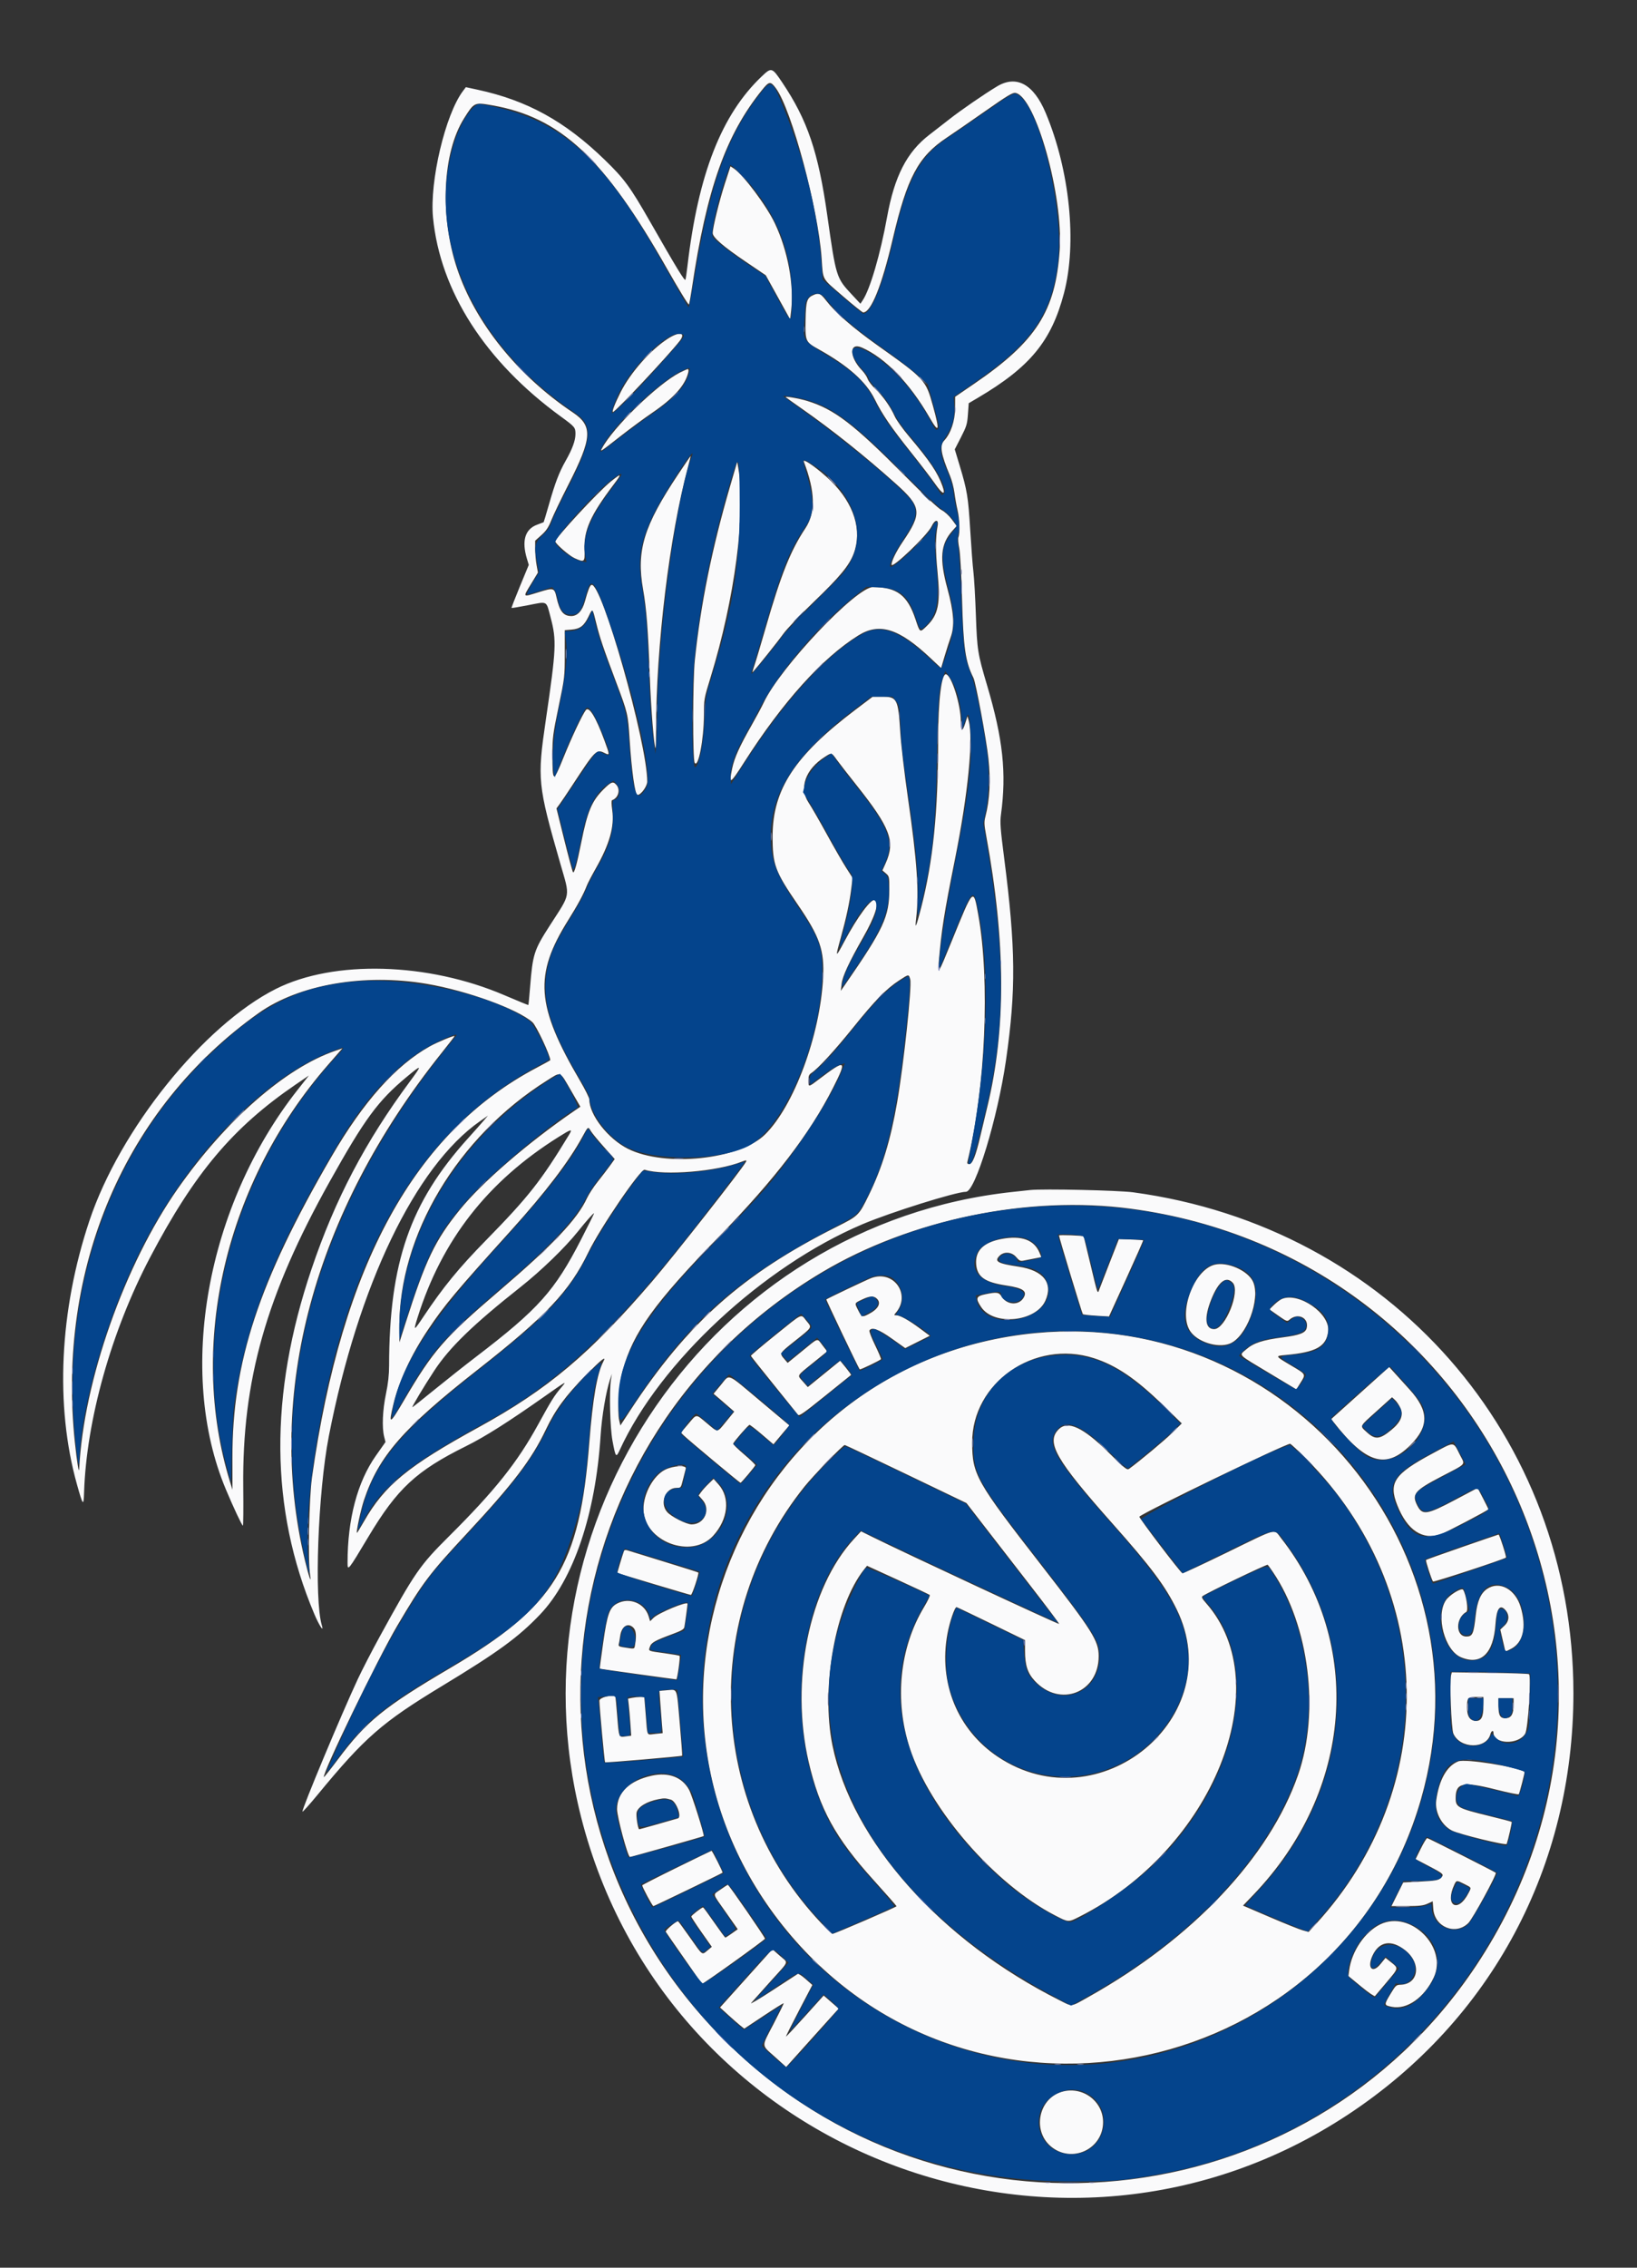 <?xml version="1.0" encoding="UTF-8"?>
<svg xmlns="http://www.w3.org/2000/svg" xmlns:xlink="http://www.w3.org/1999/xlink" id="svg" version="1.1" width="400" height="553.846" viewBox="0, 0, 400,553.846">
  <rect x="0" y="0" width="400" height="553.846" fill="#333333" stroke="none"/>
  <g id="svgg">
    <path id="path0" d="M186.116 18.670 C 176.304 27.996,170.610 42.522,167.985 64.923 C 167.796 66.531,167.577 68.050,167.497 68.298 C 167.340 68.787,165.460 65.711,158.851 54.154 C 153.954 45.590,152.556 43.683,147.769 39.038 C 138.057 29.616,128.829 24.530,116.685 21.908 L 113.831 21.291 113.103 22.261 C 108.808 27.984,104.951 44.307,105.807 53.136 C 107.555 71.150,118.599 88.322,137.077 101.760 C 140.462 104.222,140.615 104.404,140.615 105.978 C 140.615 107.582,139.871 109.621,138.218 112.543 C 136.624 115.362,135.681 117.817,134.178 123.061 C 133.478 125.505,132.874 127.523,132.837 127.544 C 132.800 127.566,132.083 127.838,131.244 128.149 C 128.278 129.249,127.434 132.076,128.757 136.473 L 129.207 137.967 127.053 143.177 C 125.869 146.042,124.943 148.431,124.997 148.484 C 125.050 148.537,126.868 148.235,129.036 147.813 C 133.916 146.861,133.428 146.598,134.536 150.780 C 136.025 156.404,135.932 158.377,133.348 176.000 C 131.249 190.317,131.389 191.691,136.913 210.923 C 139.323 219.310,139.551 217.952,134.374 226.000 C 130.469 232.070,130.173 232.994,129.522 241.140 C 129.336 243.472,129.148 245.416,129.105 245.460 C 129.061 245.503,126.434 244.427,123.266 243.068 C 104.548 235.037,81.579 234.402,67.414 241.524 C 49.766 250.397,29.302 275.828,21.845 298.154 C 14.524 320.073,13.425 343.332,18.802 362.538 C 20.272 367.787,20.433 367.972,20.542 364.536 C 21.105 346.815,27.208 325.094,36.687 307.077 C 47.531 286.463,56.896 275.355,72.278 264.858 L 75.480 262.674 72.715 266.183 C 50.430 294.465,43.142 335.049,55.191 363.763 C 57.037 368.163,59.130 372.615,59.352 372.616 C 59.455 372.616,59.493 368.360,59.437 363.160 C 59.158 337.114,65.032 316.364,80.539 288.615 C 89.122 273.257,92.371 268.840,99.361 263.026 C 103.163 259.864,103.246 259.967,100.200 264.077 C 89.261 278.838,81.877 292.906,76.115 309.967 C 65.746 340.665,65.962 368.519,76.768 394.118 C 77.975 396.977,79.211 398.872,78.649 397.000 C 76.729 390.610,77.693 364.403,80.349 350.769 C 87.520 313.953,101.464 284.898,117.261 273.854 L 119.231 272.477 118.154 273.742 C 117.562 274.437,115.844 276.372,114.337 278.042 C 100.194 293.710,95.106 308.371,95.076 333.538 C 95.073 335.778,94.837 337.900,94.305 340.455 C 93.479 344.428,93.302 348.635,93.868 350.882 L 94.197 352.190 91.827 355.557 C 87.334 361.939,84.932 371.009,84.924 381.615 C 84.923 383.804,85.022 383.682,90.000 375.358 C 97.070 363.536,101.721 359.222,113.894 353.190 C 118.509 350.903,124.175 347.313,133.223 340.942 C 138.503 337.225,138.575 337.186,137.194 338.809 C 135.429 340.883,134.746 341.975,131.470 347.950 C 126.409 357.184,120.907 364.079,109.698 375.231 C 102.531 382.361,101.407 383.991,92.714 399.846 C 90.859 403.231,88.471 407.863,87.407 410.140 C 83.423 418.668,73.708 441.923,73.905 442.458 C 73.957 442.599,75.615 440.754,77.588 438.357 C 89.134 424.337,93.342 420.661,108.024 411.771 C 121.730 403.472,126.694 399.849,132.001 394.272 C 140.150 385.707,145.526 369.801,146.756 350.615 C 147.059 345.892,148.063 339.925,149.058 336.923 L 149.518 335.538 149.297 336.923 C 148.843 339.774,149.055 348.627,149.653 351.846 C 150.426 355.998,150.527 356.122,151.471 354.062 C 161.246 332.710,186.453 309.298,210.769 298.986 C 217.593 296.093,233.610 291.077,236.026 291.077 C 238.295 291.077,243.773 273.086,245.817 258.923 C 248.281 241.846,248.187 231.508,245.367 209.583 C 244.439 202.373,244.327 200.851,244.584 198.968 C 245.972 188.793,245.080 180.486,241.193 167.385 C 238.891 159.627,238.762 158.817,238.453 150.154 C 238.300 145.838,238.030 141.131,237.854 139.692 C 237.677 138.254,237.329 133.685,237.079 129.538 C 236.589 121.393,236.324 119.773,234.495 113.721 L 233.295 109.749 234.810 106.798 C 236.178 104.131,236.343 103.587,236.515 101.162 L 236.705 98.479 238.891 97.190 C 251.694 89.643,256.888 83.346,259.978 71.627 C 263.204 59.393,261.404 41.621,255.517 27.587 C 252.564 20.545,248.373 18.255,243.636 21.096 C 240.502 22.976,234.825 26.884,231.952 29.140 C 230.487 30.290,228.295 31.992,227.082 32.923 C 221.602 37.124,218.559 43.046,216.754 53.020 C 215.116 62.069,212.619 70.605,210.816 73.323 L 210.244 74.185 208.122 71.913 C 204.337 67.860,204.279 67.672,202.145 52.615 C 199.948 37.116,197.312 29.338,191.143 20.154 C 188.640 16.427,188.515 16.390,186.116 18.670 M189.601 21.569 C 193.416 26.742,199.920 50.924,200.765 63.077 C 201.149 68.600,200.694 67.786,205.911 72.293 C 208.466 74.501,210.717 76.308,210.913 76.308 C 212.841 76.308,215.464 69.799,218.132 58.396 C 221.656 43.333,224.374 38.234,231.341 33.617 C 232.803 32.648,236.996 29.758,240.657 27.194 C 246.169 23.334,247.454 22.560,248.133 22.690 C 253.032 23.627,259.838 47.807,258.937 61.077 C 257.926 75.979,253.190 83.383,238.062 93.715 L 233.385 96.910 233.372 99.764 C 233.359 102.792,232.302 105.904,230.711 107.600 C 229.561 108.825,229.899 110.870,232.136 116.214 C 232.575 117.262,233.063 119.132,233.220 120.368 C 233.378 121.604,233.720 123.515,233.980 124.615 C 234.473 126.701,234.584 130.193,234.189 131.200 C 234.063 131.521,234.146 132.698,234.373 133.815 C 234.626 135.053,234.900 139.929,235.076 146.308 C 235.407 158.287,235.887 161.613,237.855 165.538 C 238.449 166.725,241.022 180.565,241.527 185.296 C 242.091 190.579,241.844 195.347,240.797 199.386 C 240.444 200.744,240.467 201.343,240.972 204.086 C 245.766 230.129,245.857 251.343,241.254 270.308 C 240.761 272.338,239.993 275.565,239.547 277.477 C 238.436 282.243,237.620 284.308,236.847 284.308 C 236.373 284.308,236.278 284.157,236.412 283.615 C 240.788 265.925,241.939 239.480,239.032 223.385 C 237.835 216.756,237.910 216.682,232.617 229.692 C 229.266 237.927,229.119 238.171,229.380 235.077 C 230.054 227.079,230.643 223.334,233.377 209.692 C 236.538 193.921,237.876 180.345,236.697 176.000 L 236.405 174.923 235.843 176.678 C 235.141 178.872,234.769 178.694,234.769 176.163 C 234.769 172.171,232.563 165.085,231.198 164.691 C 230.053 164.362,229.244 170.989,229.235 180.769 C 229.219 198.365,228.012 210.263,225.083 221.689 C 223.847 226.512,223.516 227.219,223.858 224.308 C 224.608 217.907,224.087 210.301,221.829 194.699 C 221.003 188.991,220.172 181.860,219.982 178.853 C 219.462 170.614,219.221 170.154,215.416 170.154 L 213.246 170.154 209.008 173.360 C 194.217 184.548,188.822 192.762,188.785 204.154 C 188.762 211.176,189.356 212.791,194.956 220.963 C 200.354 228.838,201.480 232.123,201.117 238.923 C 200.368 252.940,193.976 270.145,186.941 277.077 C 180.713 283.214,162.533 285.120,153.462 280.587 C 148.587 278.151,144.000 272.300,144.000 268.518 C 144.000 268.138,142.987 266.101,141.749 263.991 C 130.971 245.620,130.422 238.153,138.863 224.692 C 141.183 220.991,142.586 218.390,143.385 216.308 C 143.613 215.715,144.586 213.846,145.548 212.154 C 148.936 206.192,150.161 201.871,149.596 197.870 C 149.397 196.457,149.380 195.499,149.553 195.437 C 151.105 194.887,151.663 192.850,150.587 191.661 C 149.775 190.764,149.326 190.933,147.396 192.863 C 144.592 195.666,143.525 198.239,142.010 205.846 C 140.992 210.958,140.320 213.375,140.012 213.031 C 139.883 212.887,138.922 209.320,137.875 205.104 L 135.973 197.439 136.787 196.335 C 137.235 195.728,138.642 193.638,139.914 191.692 C 145.439 183.241,145.753 182.925,147.664 183.878 C 149.043 184.566,149.043 184.520,147.691 180.842 C 145.598 175.148,143.917 172.408,143.146 173.432 C 142.250 174.621,139.695 180.046,137.679 185.040 C 135.177 191.235,134.985 191.183,134.985 184.308 C 134.985 180.156,135.090 179.344,136.492 172.615 C 137.983 165.459,137.999 165.325,137.999 159.647 L 138.000 153.909 139.628 153.774 C 141.725 153.601,142.703 152.860,143.782 150.625 C 144.822 148.473,144.765 148.426,145.686 152.189 C 146.553 155.727,147.381 158.180,150.564 166.642 C 153.414 174.219,153.444 174.345,153.847 180.615 C 154.341 188.286,155.171 194.154,155.763 194.154 C 156.608 194.154,158.154 192.034,158.152 190.877 C 158.139 181.397,146.965 142.037,144.519 142.853 C 144.128 142.983,143.690 144.089,142.918 146.892 C 142.288 149.180,141.097 150.462,139.604 150.462 C 137.673 150.462,136.749 149.303,135.996 145.938 C 135.463 143.554,135.299 143.502,131.757 144.596 C 127.549 145.894,127.685 146.050,129.876 142.434 L 131.443 139.846 131.106 137.965 C 130.921 136.930,130.769 135.177,130.769 134.070 L 130.769 132.057 132.294 130.686 C 133.476 129.624,134.023 128.802,134.724 127.038 C 135.221 125.786,137.075 121.924,138.843 118.457 C 144.735 106.904,144.910 104.041,139.929 100.707 C 126.474 91.703,116.077 78.768,111.682 65.566 C 107.405 52.719,108.126 37.273,113.392 28.908 C 115.867 24.976,115.901 24.960,120.190 25.706 C 136.965 28.626,147.695 38.654,163.074 65.785 C 165.865 70.708,168.234 74.571,168.339 74.368 C 168.444 74.166,168.767 72.408,169.056 70.462 C 172.676 46.123,177.348 32.933,186.247 21.922 C 187.947 19.818,188.284 19.783,189.601 21.569 M177.119 44.849 C 175.759 49.032,174.154 55.572,174.154 56.931 C 174.154 57.977,176.681 60.164,182.249 63.936 L 187.114 67.231 190.093 72.615 L 193.072 78.000 193.316 75.846 C 194.037 69.501,192.497 61.239,189.354 54.583 C 187.319 50.273,181.633 42.679,179.293 41.146 L 178.493 40.622 177.119 44.849 M198.923 71.986 C 197.153 72.718,196.920 73.416,196.842 78.226 C 196.757 83.436,196.781 83.487,200.142 85.367 C 207.327 89.385,211.649 93.251,213.764 97.554 C 215.537 101.160,217.814 104.490,222.591 110.462 C 224.825 113.254,227.458 116.690,228.443 118.098 C 230.347 120.819,231.127 121.093,230.301 118.751 C 229.142 115.464,227.202 112.579,222.101 106.553 C 220.577 104.753,219.009 102.553,218.616 101.663 C 217.598 99.362,215.713 96.695,213.924 95.023 C 213.077 94.233,212.224 93.126,212.029 92.565 C 211.833 92.004,211.205 91.058,210.633 90.464 C 207.447 87.154,207.442 83.488,210.626 84.896 C 216.318 87.414,222.277 93.563,227.078 101.874 C 229.482 106.035,229.694 105.385,227.966 99.143 C 226.205 92.781,226.038 92.599,214.377 84.320 C 208.397 80.074,204.150 76.371,201.864 73.408 C 200.552 71.707,200.112 71.494,198.923 71.986 M163.150 82.746 C 158.945 85.464,154.035 91.032,151.636 95.804 C 150.231 98.600,149.456 100.615,149.787 100.615 C 150.368 100.615,163.424 86.717,166.085 83.266 C 167.685 81.191,166.014 80.895,163.150 82.746 M166.120 91.000 C 160.724 93.753,149.798 104.375,147.093 109.499 C 146.586 110.459,146.608 110.445,151.749 106.426 C 154.065 104.616,157.457 102.118,159.287 100.875 C 164.583 97.277,167.408 94.137,168.169 91.000 C 168.286 90.519,168.246 90.154,168.077 90.154 C 167.913 90.154,167.033 90.535,166.120 91.000 M192.000 97.014 C 192.085 97.102,193.885 98.385,196.000 99.865 C 203.398 105.040,211.188 111.258,218.850 118.104 C 225.197 123.775,225.377 125.266,220.570 132.348 C 218.989 134.678,217.846 137.009,217.846 137.905 C 217.846 139.094,226.653 130.672,227.633 128.547 C 228.428 126.821,229.424 126.741,229.109 128.428 C 228.581 131.250,228.572 134.449,229.076 139.598 C 229.843 147.430,229.304 150.129,226.412 152.936 C 224.751 154.547,224.809 154.582,223.707 151.273 C 221.740 145.369,219.163 143.414,213.318 143.390 C 209.216 143.373,190.599 163.050,186.595 171.634 C 186.146 172.597,184.834 175.046,183.680 177.077 C 180.669 182.373,179.445 185.091,178.906 187.677 C 178.055 191.755,178.373 191.590,181.846 186.151 C 191.231 171.455,200.946 160.671,209.731 155.197 C 214.898 151.977,219.648 153.467,227.364 160.726 L 229.959 163.167 230.813 160.276 C 231.283 158.686,231.966 156.554,232.329 155.538 C 233.287 152.866,233.051 149.442,231.521 143.846 C 229.502 136.458,229.810 132.867,232.743 129.602 L 233.767 128.462 232.566 126.847 C 231.864 125.904,230.826 124.960,230.067 124.577 C 229.260 124.169,225.858 120.985,221.077 116.164 C 208.564 103.547,203.875 99.959,197.231 97.919 C 195.268 97.316,191.697 96.698,192.000 97.014 M165.759 115.769 C 157.285 128.477,155.455 134.475,157.143 144.000 C 157.970 148.661,158.357 153.682,158.779 165.231 C 159.064 173.030,159.808 182.372,160.174 182.738 C 160.247 182.812,160.308 180.876,160.309 178.436 C 160.312 157.822,163.565 130.965,168.103 114.077 C 168.501 112.596,168.794 111.385,168.755 111.385 C 168.715 111.385,167.367 113.358,165.759 115.769 M196.417 112.764 C 199.226 120.085,199.340 125.200,196.780 129.048 C 193.168 134.477,190.816 140.374,187.075 153.385 C 185.907 157.446,184.665 161.596,184.315 162.607 C 183.965 163.618,183.799 164.310,183.947 164.145 C 185.279 162.661,190.317 156.350,191.444 154.754 C 192.226 153.645,195.599 150.115,198.938 146.908 C 205.231 140.865,207.519 138.091,208.605 135.189 C 210.717 129.543,208.688 123.037,203.099 117.538 C 200.189 114.676,196.003 111.685,196.417 112.764 M178.392 118.769 C 173.973 133.924,171.195 147.629,169.784 161.231 C 169.266 166.217,169.236 185.427,169.744 186.295 C 170.599 187.757,171.994 180.559,171.998 174.670 C 172.000 170.770,172.019 170.665,173.673 165.286 C 179.510 146.299,182.281 125.314,180.404 114.308 L 180.141 112.769 178.392 118.769 M149.303 117.560 C 146.233 120.012,135.692 131.378,135.692 132.237 C 135.692 132.783,139.067 135.718,140.380 136.314 C 142.804 137.414,142.939 137.305,142.816 134.337 C 142.617 129.550,144.265 125.847,149.915 118.385 C 152.022 115.600,151.924 115.467,149.303 117.560 M204.507 185.615 C 205.153 186.504,207.279 189.238,209.230 191.692 C 217.566 202.175,218.810 205.482,216.419 210.808 L 215.622 212.585 216.465 213.309 C 217.284 214.014,217.308 214.124,217.303 217.248 C 217.293 223.891,215.921 226.842,206.514 240.462 L 205.452 242.000 205.643 240.308 C 205.851 238.464,207.435 235.046,210.920 228.923 C 213.828 223.815,214.888 220.490,213.820 219.830 C 212.951 219.293,209.511 223.928,206.316 229.941 C 204.133 234.048,204.065 233.994,205.392 229.215 C 206.770 224.253,207.577 220.507,207.995 217.126 L 208.332 214.407 206.771 211.974 C 205.913 210.636,203.768 206.913,202.005 203.701 C 200.242 200.489,198.239 197.018,197.554 195.986 C 195.191 192.429,196.820 187.866,201.522 184.871 C 203.269 183.758,203.131 183.724,204.507 185.615 M222.412 239.193 C 222.862 240.824,220.836 259.869,219.221 269.183 C 217.610 278.477,215.537 285.262,212.276 291.916 C 209.832 296.904,209.789 296.946,204.324 299.685 C 181.458 311.149,167.952 323.168,154.004 344.462 L 151.585 348.154 151.305 346.923 C 150.797 344.695,151.256 338.013,152.139 334.769 C 154.667 325.485,159.918 318.193,175.839 301.858 C 189.321 288.026,197.890 276.843,203.551 265.692 C 207.055 258.790,206.718 258.582,200.133 263.580 C 197.510 265.571,197.538 265.567,197.538 263.882 C 197.538 262.810,197.685 262.436,198.251 262.065 C 199.896 260.988,203.908 256.624,208.527 250.889 C 213.833 244.300,216.574 241.495,219.702 239.451 C 222.091 237.890,222.053 237.893,222.412 239.193 M104.298 240.289 C 114.148 241.972,126.515 246.464,130.107 249.664 C 131.041 250.495,134.462 257.773,134.462 258.927 C 134.462 258.980,132.973 259.808,131.154 260.766 C 101.334 276.479,83.555 308.858,76.244 360.769 C 75.522 365.896,75.215 381.287,75.769 384.615 C 76.189 387.143,75.483 385.171,74.503 381.077 C 64.772 340.458,76.648 296.317,107.810 257.276 C 109.607 255.025,111.077 253.126,111.077 253.056 C 111.077 252.787,106.849 254.536,105.003 255.568 C 96.701 260.211,88.806 269.060,81.012 282.462 C 63.189 313.103,56.747 332.703,56.790 356.154 L 56.804 363.846 56.232 362.000 C 45.803 328.327,55.099 288.775,80.203 260.010 L 83.665 256.042 81.933 256.638 C 69.755 260.828,55.232 273.519,43.508 290.216 C 30.432 308.839,20.384 337.357,19.354 358.769 C 19.292 360.064,18.801 357.063,18.302 352.335 C 13.798 309.671,30.486 270.674,63.195 247.427 C 73.001 240.459,89.017 237.677,104.298 240.289 M139.453 266.226 L 141.813 270.298 140.235 271.380 C 129.002 279.081,117.750 288.799,112.358 295.456 C 106.294 302.943,104.014 307.701,99.120 323.077 L 97.602 327.846 97.576 324.308 C 97.412 301.707,111.807 277.613,133.677 263.882 C 137.178 261.684,136.710 261.494,139.453 266.226 M144.385 276.261 C 144.670 276.743,146.096 278.475,147.555 280.110 L 150.207 283.083 149.074 284.661 C 148.451 285.528,147.101 287.292,146.075 288.580 C 145.049 289.869,143.861 291.685,143.436 292.615 C 141.094 297.743,135.180 303.989,122.007 315.251 C 108.503 326.796,105.827 329.868,98.752 341.949 C 95.198 348.019,94.874 348.148,96.115 342.998 C 97.500 337.251,100.425 330.960,104.634 324.680 C 108.617 318.736,111.325 315.503,124.916 300.462 C 133.305 291.178,139.032 283.663,142.327 277.613 C 143.710 275.074,143.691 275.086,144.385 276.261 M139.043 277.154 C 132.221 288.399,129.128 292.326,118.748 302.919 C 112.064 309.741,108.267 314.379,103.442 321.618 C 101.072 325.174,100.964 325.189,102.024 321.812 C 107.966 302.873,119.119 288.580,136.432 277.719 C 139.666 275.689,139.971 275.623,139.043 277.154 M182.273 283.769 C 180.982 285.980,164.670 306.742,159.331 312.970 C 144.182 330.643,133.858 339.318,116.923 348.606 C 99.644 358.083,93.969 362.748,88.907 371.633 C 88.018 373.194,87.256 374.434,87.214 374.389 C 86.989 374.152,88.158 368.716,88.931 366.399 C 92.503 355.696,98.529 348.777,116.615 334.612 C 133.435 321.439,139.171 315.363,143.771 305.846 C 146.638 299.915,156.557 285.381,157.528 285.689 C 162.264 287.192,175.288 286.110,181.269 283.716 C 182.286 283.309,182.534 283.322,182.273 283.769 M251.692 290.649 C 251.100 290.716,249.231 290.919,247.538 291.099 C 173.972 298.948,123.663 371.764,142.004 443.846 C 162.863 525.826,258.808 563.005,329.385 516.457 C 364.429 493.344,384.462 455.910,384.462 413.538 C 384.462 350.745,339.607 299.721,276.923 291.207 C 273.281 290.712,254.754 290.303,251.692 290.649 M276.308 295.205 C 364.544 306.993,409.828 406.105,360.741 480.000 C 319.064 542.741,230.238 551.521,176.906 498.173 C 121.538 442.787,133.270 350.989,200.863 310.720 C 222.540 297.806,251.381 291.875,276.308 295.205 M142.003 302.692 C 135.538 315.288,131.544 319.749,116.308 331.387 C 113.685 333.391,109.144 336.979,106.218 339.361 C 103.291 341.743,100.836 343.692,100.762 343.692 C 100.543 343.692,103.599 338.588,106.085 334.804 C 109.847 329.076,115.569 323.528,127.231 314.306 C 132.238 310.346,138.098 304.673,141.214 300.769 C 143.203 298.278,144.946 296.308,145.162 296.308 C 145.227 296.308,143.805 299.181,142.003 302.692 M258.764 301.741 C 258.755 302.152,264.393 320.748,264.591 320.961 C 264.689 321.066,266.166 321.238,267.874 321.344 L 270.979 321.535 275.204 312.277 C 277.528 307.185,279.384 302.978,279.330 302.928 C 279.275 302.878,277.919 302.787,276.316 302.726 L 273.401 302.615 271.174 308.308 C 269.949 311.438,268.803 314.403,268.626 314.896 C 268.181 316.139,268.239 316.303,266.448 308.769 C 265.563 305.046,264.823 301.982,264.804 301.960 C 264.630 301.758,258.768 301.545,258.764 301.741 M244.754 302.591 C 240.305 303.425,238.252 305.470,238.527 308.791 C 238.783 311.873,240.632 313.170,245.895 313.961 C 250.102 314.593,251.142 315.378,250.027 317.079 C 248.836 318.897,246.028 318.696,244.775 316.703 C 244.070 315.582,243.610 315.513,240.769 316.102 C 238.488 316.575,238.317 317.104,239.755 319.240 C 242.870 323.864,253.081 322.858,255.426 317.695 C 257.391 313.370,254.960 310.274,248.885 309.365 C 243.759 308.597,242.858 308.082,244.237 306.704 C 245.352 305.588,247.237 305.743,248.318 307.038 C 249.023 307.881,249.327 308.032,250.048 307.892 C 250.529 307.799,251.717 307.568,252.688 307.379 L 254.452 307.035 253.981 305.906 C 252.686 302.807,249.570 301.687,244.754 302.591 M296.769 308.890 C 291.741 310.165,287.898 320.500,290.768 325.025 C 292.462 327.697,297.456 329.318,300.459 328.171 C 304.542 326.612,308.087 317.239,306.181 313.041 C 304.947 310.326,299.894 308.097,296.769 308.890 M212.923 312.135 C 211.798 312.552,202.139 317.143,201.915 317.367 C 201.814 317.468,209.658 333.901,210.066 334.443 C 210.184 334.600,215.072 332.256,215.260 331.952 C 215.330 331.840,214.679 330.292,213.814 328.513 C 212.949 326.734,212.334 325.130,212.447 324.947 C 213.015 324.027,214.682 324.632,217.927 326.935 L 221.195 329.255 224.194 327.749 L 227.193 326.244 224.750 324.431 C 222.030 322.412,219.899 321.231,218.977 321.231 C 218.421 321.231,218.408 321.183,218.838 320.692 C 222.710 316.277,218.435 310.092,212.923 312.135 M301.219 313.289 C 303.134 315.344,299.416 324.615,296.677 324.615 C 294.451 324.615,294.183 321.823,295.980 317.341 C 297.717 313.005,299.599 311.550,301.219 313.289 M214.207 317.125 C 215.415 318.219,214.651 319.709,212.243 320.950 C 210.657 321.768,210.572 321.735,209.677 319.969 C 208.771 318.183,208.723 318.309,210.679 317.371 C 212.462 316.516,213.458 316.447,214.207 317.125 M313.231 317.250 C 312.808 317.427,311.948 318.071,311.320 318.682 L 310.178 319.793 312.336 321.314 C 314.305 322.701,314.541 322.793,315.017 322.362 C 317.083 320.492,319.916 321.840,319.277 324.388 C 318.988 325.537,317.579 326.088,313.598 326.608 C 308.517 327.271,306.283 328.000,304.488 329.580 C 302.729 331.127,302.183 330.572,310.194 335.382 L 316.769 339.331 317.762 337.742 C 319.115 335.578,319.174 335.690,315.535 333.536 C 311.535 331.169,311.534 331.167,314.074 330.942 C 321.611 330.273,324.111 328.878,324.536 325.104 C 325.020 320.816,317.387 315.514,313.231 317.250 M189.453 326.077 C 186.137 328.742,183.450 331.022,183.481 331.143 C 183.513 331.264,186.031 334.440,189.077 338.199 C 192.123 341.959,194.774 345.248,194.968 345.508 C 195.267 345.909,196.268 345.218,201.583 340.939 C 205.028 338.166,207.895 335.860,207.955 335.814 C 208.016 335.768,207.443 334.967,206.683 334.034 L 205.301 332.337 201.343 335.552 L 197.385 338.768 196.232 337.461 C 194.753 335.785,194.541 336.192,198.600 332.909 L 202.124 330.059 200.985 328.581 C 199.576 326.752,200.153 326.590,196.000 329.977 L 192.462 332.863 191.628 331.893 C 190.440 330.511,190.430 330.528,194.103 327.607 C 198.612 324.020,198.443 324.303,197.069 322.626 C 195.613 320.849,196.401 320.492,189.453 326.077 M253.077 325.578 C 180.785 332.471,146.223 417.802,193.411 472.890 C 239.537 526.737,327.653 507.572,347.213 439.438 C 364.503 379.210,315.260 319.649,253.077 325.578 M267.231 331.692 C 272.705 333.438,277.573 336.732,284.137 343.132 L 288.769 347.648 286.462 349.917 C 284.594 351.754,278.637 356.727,275.910 358.725 C 275.391 359.106,274.935 358.745,270.824 354.691 C 264.644 348.599,260.905 346.869,258.696 349.079 C 255.531 352.247,257.956 356.487,271.931 372.215 C 281.293 382.752,284.715 387.327,287.525 393.066 C 300.388 419.332,268.603 445.559,243.861 429.095 C 233.988 422.527,229.261 410.987,231.520 398.969 C 232.077 396.003,233.309 392.429,233.745 392.516 C 233.895 392.546,237.718 394.371,242.240 396.571 L 250.462 400.572 250.462 403.153 C 250.462 406.708,251.088 408.630,252.869 410.545 C 258.985 417.116,268.462 413.431,268.462 404.482 C 268.462 400.730,266.970 398.366,254.477 382.308 C 238.469 361.733,237.587 360.172,237.549 352.372 C 237.479 337.713,252.749 327.075,267.231 331.692 M147.419 332.550 C 145.920 335.352,144.837 341.613,144.001 352.308 C 141.636 382.584,135.630 392.313,110.000 407.392 C 93.815 416.914,89.506 420.415,82.618 429.639 C 80.772 432.111,79.211 434.083,79.149 434.021 C 78.574 433.446,92.252 405.227,97.057 397.077 C 103.252 386.567,104.883 384.405,114.001 374.615 C 125.381 362.397,129.921 356.432,133.379 349.158 C 135.676 344.325,138.227 340.858,143.155 335.873 C 147.049 331.932,148.251 330.996,147.419 332.550 M332.364 340.223 L 325.284 346.585 325.897 347.370 C 333.780 357.454,338.676 358.910,344.631 352.943 C 349.213 348.351,349.163 344.592,344.450 339.385 C 343.302 338.115,341.705 336.353,340.903 335.469 L 339.443 333.861 332.364 340.223 M176.182 338.205 L 174.364 340.397 176.021 341.814 C 176.932 342.593,178.067 343.577,178.543 344.000 L 179.409 344.769 177.474 347.137 C 175.139 349.995,175.551 349.953,172.750 347.615 C 169.942 345.273,170.316 345.258,168.162 347.797 L 166.376 349.901 167.111 350.617 C 168.252 351.728,180.748 362.149,180.942 362.152 C 181.135 362.154,184.409 358.263,184.553 357.861 C 184.603 357.720,183.385 356.537,181.846 355.231 C 180.307 353.925,179.089 352.740,179.139 352.597 C 179.330 352.057,182.862 348.000,183.143 348.000 C 183.304 348.000,184.687 349.070,186.215 350.377 L 188.994 352.753 189.651 351.952 C 190.012 351.511,190.886 350.470,191.592 349.637 L 192.876 348.125 185.821 342.206 C 177.369 335.116,178.391 335.540,176.182 338.205 M342.216 343.937 C 342.979 345.633,342.279 347.328,340.054 349.176 C 337.169 351.573,336.037 351.691,333.993 349.807 C 332.219 348.171,332.038 348.561,336.380 344.650 L 340.144 341.259 340.883 341.937 C 341.289 342.310,341.889 343.210,342.216 343.937 M349.957 355.030 C 340.672 360.007,339.240 362.126,341.431 367.640 C 343.853 373.735,347.573 376.222,352.031 374.726 C 353.237 374.321,363.680 368.846,363.686 368.615 C 363.688 368.531,363.097 367.324,362.373 365.934 L 361.056 363.407 355.645 366.273 C 348.644 369.980,347.577 370.147,346.328 367.732 C 344.884 364.938,345.615 364.048,352.154 360.637 C 358.502 357.326,358.021 357.866,356.784 355.433 C 355.019 351.962,355.615 351.997,349.957 355.030 M319.429 356.538 C 350.997 388.440,351.924 436.757,321.602 469.844 L 319.772 471.841 318.356 471.463 C 317.577 471.254,313.967 469.808,310.333 468.248 L 303.727 465.412 306.251 462.783 C 330.558 437.467,333.334 401.559,312.989 375.615 C 311.214 373.352,312.385 373.039,299.961 379.096 C 294.038 381.984,289.074 384.303,288.929 384.250 C 288.428 384.067,278.191 370.615,278.403 370.418 C 279.652 369.258,314.033 352.646,315.235 352.622 C 315.407 352.618,317.294 354.381,319.429 356.538 M221.385 360.006 L 236.154 367.098 240.000 372.071 C 242.115 374.806,247.263 381.447,251.438 386.829 C 255.614 392.212,258.923 396.615,258.791 396.615 C 258.276 396.615,221.242 379.371,213.121 375.349 L 210.396 374.000 208.657 375.884 C 197.698 387.760,193.044 410.657,197.596 430.308 C 200.257 441.798,204.116 448.836,213.368 459.077 C 216.503 462.546,219.069 465.465,219.072 465.564 C 219.077 465.764,203.905 472.308,203.438 472.308 C 203.276 472.308,202.037 471.138,200.683 469.708 C 172.859 440.314,171.108 394.828,196.578 363.077 C 198.741 360.380,205.957 352.929,206.416 352.918 C 206.526 352.916,213.262 356.105,221.385 360.006 M162.531 358.946 C 159.674 360.370,157.227 364.807,157.234 368.552 C 157.247 376.442,168.989 380.923,174.286 375.060 C 177.915 371.043,178.467 365.840,175.608 362.592 L 174.374 361.191 173.161 362.365 C 172.494 363.010,171.672 363.922,171.333 364.391 L 170.718 365.245 171.666 366.325 C 173.736 368.682,172.123 372.308,169.007 372.308 C 167.723 372.308,163.944 370.388,162.986 369.249 C 161.140 367.056,162.599 363.385,165.316 363.385 C 166.382 363.385,166.389 363.376,166.899 361.308 C 167.181 360.165,167.484 358.988,167.573 358.692 C 167.845 357.783,164.531 357.949,162.531 358.946 M357.292 377.830 C 352.502 379.492,348.523 380.913,348.449 380.987 C 348.286 381.150,349.826 385.890,350.163 386.261 C 350.350 386.468,367.463 380.848,367.979 380.411 C 368.158 380.259,366.393 374.764,366.173 374.789 C 366.078 374.799,362.081 376.168,357.292 377.830 M152.458 378.825 C 152.129 379.694,150.800 384.131,150.860 384.163 C 151.169 384.328,168.572 389.538,168.814 389.538 C 169.130 389.538,170.862 384.298,170.625 384.061 C 170.557 383.993,166.789 382.799,162.251 381.406 C 157.713 380.014,153.688 378.773,153.306 378.647 C 152.842 378.495,152.561 378.553,152.458 378.825 M311.024 383.923 C 319.908 397.011,322.532 418.167,317.176 433.521 C 310.174 453.593,291.380 473.498,266.033 487.686 C 261.477 490.236,262.136 490.153,258.993 488.577 C 229.827 473.952,208.180 449.687,203.408 426.270 C 200.525 412.120,204.137 392.096,211.162 383.286 L 211.853 382.418 219.388 385.865 C 223.532 387.760,227.039 389.415,227.180 389.543 C 227.321 389.671,226.692 391.012,225.780 392.524 C 219.793 402.456,218.505 415.336,222.331 427.017 C 227.240 442.003,243.051 460.188,257.789 467.800 C 261.113 469.517,260.998 469.511,263.751 468.124 C 296.296 451.735,312.485 411.738,294.736 391.574 C 293.690 390.385,293.522 390.042,293.873 389.805 C 295.268 388.862,309.072 382.219,309.758 382.160 C 309.794 382.156,310.364 382.950,311.024 383.923 M363.385 388.050 C 361.818 389.097,360.962 391.071,360.591 394.489 C 360.097 399.040,359.811 399.692,358.308 399.692 C 355.644 399.692,355.631 395.190,358.291 393.681 C 358.845 393.366,358.298 389.537,357.519 388.276 C 357.161 387.698,354.177 389.516,353.294 390.851 C 350.772 394.662,353.015 403.092,356.994 404.755 C 361.880 406.796,364.940 403.855,365.422 396.655 C 365.672 392.908,366.486 391.728,367.812 393.193 C 368.880 394.373,368.814 395.893,367.647 397.002 L 366.598 398.000 367.222 400.693 L 367.846 403.386 369.157 402.736 C 372.175 401.240,373.066 397.415,371.557 392.434 C 370.247 388.112,366.389 386.042,363.385 388.050 M150.764 391.652 C 148.939 392.630,148.390 394.189,147.383 401.244 C 146.891 404.692,146.517 407.533,146.552 407.557 C 146.628 407.608,164.993 410.159,165.264 410.156 C 165.502 410.153,166.267 404.626,166.058 404.417 C 165.972 404.331,164.401 404.053,162.566 403.799 C 158.201 403.196,158.420 403.289,158.805 402.183 C 159.162 401.159,160.008 400.687,164.389 399.066 C 166.459 398.301,167.117 397.917,167.218 397.419 C 167.380 396.612,168.000 392.077,168.000 391.693 C 168.000 390.981,160.904 393.918,159.684 395.135 L 158.855 395.961 158.505 394.792 C 157.532 391.545,153.793 390.028,150.764 391.652 M154.769 397.538 C 155.412 398.181,155.544 399.456,155.190 401.600 C 154.984 402.842,155.248 402.780,152.215 402.304 C 151.309 402.161,151.078 402.003,151.190 401.599 C 151.268 401.312,151.424 400.409,151.535 399.593 C 151.862 397.191,153.427 396.196,154.769 397.538 M354.574 409.133 C 354.180 410.703,354.632 422.274,355.132 423.410 C 356.784 427.160,363.256 427.227,364.190 423.504 C 364.385 422.729,364.923 422.486,364.923 423.173 C 364.923 425.999,370.965 426.209,372.674 423.443 C 373.379 422.302,374.207 409.443,373.612 408.889 C 373.487 408.773,369.192 408.623,364.067 408.555 L 354.750 408.432 354.574 409.133 M162.648 412.838 L 161.143 412.960 161.352 415.942 C 161.466 417.581,161.643 419.906,161.744 421.107 L 161.928 423.290 160.128 423.476 C 157.924 423.703,158.231 424.296,157.799 418.981 L 157.431 414.462 156.447 414.462 C 155.905 414.462,155.012 414.551,154.463 414.661 L 153.465 414.861 153.646 416.430 C 153.746 417.294,153.920 419.329,154.033 420.954 L 154.238 423.908 152.894 424.088 C 151.176 424.318,151.247 424.491,150.803 418.996 C 150.595 416.426,150.399 414.314,150.367 414.303 C 149.133 413.886,146.462 414.627,146.462 415.386 C 146.462 416.737,147.712 430.276,147.849 430.413 C 147.983 430.548,166.525 428.962,166.684 428.803 C 166.739 428.748,166.468 425.118,166.083 420.736 C 165.295 411.766,165.655 412.594,162.648 412.838 M362.462 416.701 C 362.462 419.309,361.965 420.310,360.675 420.303 C 359.184 420.295,358.458 419.202,358.466 416.980 C 358.474 414.652,358.639 414.462,360.651 414.462 L 362.462 414.462 362.462 416.701 M369.842 416.385 C 369.836 418.549,369.321 419.513,368.109 419.632 C 366.632 419.777,366.154 419.071,366.154 416.747 L 366.154 414.769 368.000 414.769 L 369.846 414.769 369.842 416.385 M356.317 430.188 C 353.544 431.295,351.642 434.661,350.947 439.692 C 350.553 442.543,352.235 445.784,354.782 447.083 C 356.537 447.979,368.017 450.785,368.163 450.354 C 368.565 449.170,369.487 445.077,369.377 444.967 C 369.304 444.894,366.785 444.234,363.780 443.501 C 356.218 441.656,355.692 441.373,355.692 439.147 C 355.692 435.394,357.447 435.023,365.538 437.069 C 368.500 437.818,371.008 438.333,371.111 438.215 C 371.298 438.001,372.633 432.820,372.521 432.747 C 370.567 431.481,358.034 429.503,356.317 430.188 M159.231 433.688 C 153.822 434.884,150.792 437.804,150.776 441.839 C 150.768 443.722,153.414 453.538,153.928 453.538 C 154.221 453.538,171.745 448.576,171.944 448.437 C 172.195 448.261,169.102 438.461,168.372 437.121 C 166.690 434.030,163.352 432.777,159.231 433.688 M163.928 439.536 C 165.236 439.913,166.686 443.801,165.634 444.111 C 162.871 444.924,156.323 446.769,156.200 446.769 C 155.881 446.769,155.363 443.424,155.560 442.638 C 155.904 441.267,158.069 439.967,160.923 439.418 C 162.311 439.151,162.631 439.163,163.928 439.536 M347.172 451.489 L 345.900 454.054 349.258 455.819 C 352.853 457.708,352.953 457.815,351.978 458.724 C 351.441 459.224,350.673 459.352,347.108 459.537 L 342.877 459.756 341.440 462.647 L 340.004 465.538 343.771 465.532 C 346.790 465.526,347.791 465.410,348.811 464.947 L 350.084 464.369 350.216 466.189 C 350.539 470.661,355.643 472.745,358.776 469.686 C 359.864 468.623,365.823 457.709,365.488 457.391 C 365.205 457.121,348.985 448.923,348.735 448.923 C 348.575 448.923,347.872 450.078,347.172 451.489 M165.308 456.172 C 160.696 458.436,156.923 460.366,156.923 460.459 C 156.923 460.888,159.421 465.538,159.651 465.538 C 159.861 465.538,176.232 457.633,176.554 457.376 C 176.696 457.262,174.039 451.996,173.855 452.027 C 173.765 452.042,169.919 453.907,165.308 456.172 M357.856 460.159 C 359.597 461.041,359.547 460.940,358.887 462.246 C 356.259 467.444,352.906 465.510,355.393 460.231 C 355.880 459.196,355.952 459.194,357.856 460.159 M176.081 461.474 C 174.105 462.874,173.946 462.185,177.366 467.053 L 180.266 471.183 178.826 472.207 C 178.035 472.770,177.317 473.229,177.232 473.228 C 177.147 473.226,175.925 471.565,174.517 469.536 C 173.109 467.506,171.885 465.846,171.798 465.846 C 171.452 465.846,168.923 467.815,168.923 468.084 C 168.923 468.242,170.051 469.972,171.429 471.927 L 173.934 475.482 172.890 476.348 C 171.484 477.514,171.768 477.721,168.615 473.231 C 167.071 471.031,165.747 469.231,165.673 469.231 C 165.160 469.231,162.499 471.507,162.672 471.798 C 162.788 471.994,164.816 474.923,167.180 478.308 C 169.543 481.692,171.496 484.490,171.519 484.524 C 171.648 484.715,186.923 473.771,186.923 473.488 C 186.923 473.119,178.098 460.326,177.846 460.330 C 177.762 460.332,176.967 460.846,176.081 461.474 M337.319 469.964 C 333.542 471.768,330.271 476.568,329.674 481.182 L 329.489 482.615 332.613 485.193 C 334.332 486.610,335.846 487.649,335.978 487.500 C 336.111 487.352,337.422 485.798,338.892 484.048 C 341.835 480.544,341.802 480.748,339.691 479.076 L 338.553 478.175 337.323 479.687 C 335.372 482.086,333.986 480.677,335.348 477.680 C 336.961 474.128,339.948 473.621,343.361 476.318 C 347.372 479.489,346.684 484.609,342.230 484.737 C 341.174 484.767,341.021 484.906,339.805 486.923 C 338.146 489.676,338.151 489.740,340.077 490.127 C 343.792 490.875,348.037 487.900,350.353 482.926 C 353.780 475.568,344.632 466.471,337.319 469.964 M182.335 483.180 L 175.940 490.295 177.893 492.080 C 178.967 493.062,180.299 494.225,180.852 494.666 L 181.858 495.466 186.625 492.301 C 189.247 490.560,191.434 489.192,191.486 489.260 C 191.537 489.329,190.426 491.600,189.018 494.308 C 185.997 500.116,185.963 499.301,189.356 502.357 L 192.097 504.826 197.792 498.490 C 200.923 495.005,203.812 491.797,204.212 491.360 L 204.938 490.567 203.101 488.969 L 201.264 487.371 196.709 492.425 C 194.204 495.204,192.111 497.437,192.058 497.387 C 192.005 497.337,193.433 494.484,195.231 491.049 L 198.499 484.801 196.865 483.356 C 195.966 482.562,195.092 481.994,194.923 482.095 C 194.754 482.196,191.985 483.998,188.769 486.101 C 185.554 488.203,183.200 489.596,183.538 489.198 C 183.877 488.799,185.988 486.440,188.231 483.954 C 193.027 478.638,192.695 479.555,190.518 477.639 L 188.729 476.064 182.335 483.180 M259.274 510.946 C 253.754 512.708,252.273 520.366,256.717 524.169 C 261.777 528.501,269.538 524.943,269.538 518.292 C 269.538 513.062,264.327 509.333,259.274 510.946 " stroke="none" fill="#fafafb" fill-rule="evenodd"></path>
    <path id="path1" d="M143.846 38.462 C 144.851 39.477,145.742 40.308,145.827 40.308 C 145.912 40.308,145.159 39.477,144.154 38.462 C 143.149 37.446,142.258 36.615,142.173 36.615 C 142.088 36.615,142.841 37.446,143.846 38.462 M258.877 58.769 C 258.877 60.208,258.930 60.796,258.995 60.077 C 259.059 59.358,259.059 58.181,258.995 57.462 C 258.930 56.742,258.877 57.331,258.877 58.769 M196.385 80.462 C 196.389 81.138,196.452 81.379,196.525 80.996 C 196.599 80.614,196.596 80.060,196.519 79.766 C 196.442 79.471,196.382 79.785,196.385 80.462 M218.923 91.077 C 219.584 91.754,220.194 92.308,220.279 92.308 C 220.363 92.308,219.892 91.754,219.231 91.077 C 218.570 90.400,217.960 89.846,217.875 89.846 C 217.790 89.846,218.262 90.400,218.923 91.077 M153.522 97.154 L 152.462 98.308 153.615 97.247 C 154.250 96.664,154.769 96.145,154.769 96.093 C 154.769 95.859,154.509 96.080,153.522 97.154 M233.315 100.000 C 233.315 100.762,233.375 101.073,233.448 100.692 C 233.521 100.312,233.521 99.688,233.448 99.308 C 233.375 98.927,233.315 99.238,233.315 100.000 M219.679 114.538 C 220.955 115.897,221.231 116.141,221.231 115.910 C 221.231 115.861,220.573 115.203,219.769 114.449 L 218.308 113.077 219.679 114.538 M203.077 117.385 C 203.651 117.977,204.190 118.462,204.275 118.462 C 204.359 118.462,203.959 117.977,203.385 117.385 C 202.811 116.792,202.272 116.308,202.187 116.308 C 202.102 116.308,202.503 116.792,203.077 117.385 M198.557 123.846 C 198.559 124.862,198.616 125.240,198.685 124.687 C 198.753 124.134,198.752 123.303,198.681 122.841 C 198.611 122.378,198.555 122.831,198.557 123.846 M180.687 128.308 C 180.687 128.900,180.750 129.142,180.827 128.846 C 180.905 128.550,180.905 128.065,180.827 127.769 C 180.750 127.473,180.687 127.715,180.687 128.308 M224.442 132.692 L 223.538 133.692 224.538 132.789 C 225.088 132.292,225.538 131.842,225.538 131.789 C 225.538 131.551,225.285 131.760,224.442 132.692 M234.841 139.692 C 234.841 140.285,234.904 140.527,234.981 140.231 C 235.059 139.935,235.059 139.450,234.981 139.154 C 234.904 138.858,234.841 139.100,234.841 139.692 M229.329 144.615 C 229.329 145.715,229.385 146.165,229.453 145.615 C 229.522 145.065,229.522 144.165,229.453 143.615 C 229.385 143.065,229.329 143.515,229.329 144.615 M138.252 159.692 C 138.252 160.792,138.308 161.242,138.376 160.692 C 138.445 160.142,138.445 159.242,138.376 158.692 C 138.308 158.142,138.252 158.592,138.252 159.692 M158.545 162.462 C 158.545 163.223,158.605 163.535,158.679 163.154 C 158.752 162.773,158.752 162.150,158.679 161.769 C 158.605 161.388,158.545 161.700,158.545 162.462 M160.400 172.923 C 160.400 173.854,160.458 174.235,160.528 173.769 C 160.599 173.304,160.599 172.542,160.528 172.077 C 160.458 171.612,160.400 171.992,160.400 172.923 M229.045 179.077 C 229.045 181.531,229.093 182.535,229.152 181.308 C 229.210 180.081,229.210 178.073,229.152 176.846 C 229.093 175.619,229.045 176.623,229.045 179.077 M234.769 177.059 C 234.769 177.641,234.876 178.183,235.006 178.264 C 235.136 178.344,235.190 177.868,235.127 177.205 C 234.985 175.717,234.769 175.629,234.769 177.059 M237.032 182.308 C 237.031 183.831,237.083 184.493,237.148 183.779 C 237.212 183.064,237.213 181.818,237.150 181.009 C 237.086 180.200,237.033 180.785,237.032 182.308 M134.873 184.308 C 134.873 185.577,134.927 186.096,134.993 185.462 C 135.060 184.827,135.060 183.788,134.993 183.154 C 134.927 182.519,134.873 183.038,134.873 184.308 M229.024 189.385 C 229.025 190.569,229.081 191.016,229.148 190.378 C 229.214 189.739,229.213 188.770,229.145 188.224 C 229.077 187.678,229.023 188.200,229.024 189.385 M188.400 204.308 C 188.400 205.238,188.458 205.619,188.528 205.154 C 188.599 204.688,188.599 203.927,188.528 203.462 C 188.458 202.996,188.400 203.377,188.400 204.308 M217.323 205.846 C 217.323 206.777,217.381 207.158,217.451 206.692 C 217.522 206.227,217.522 205.465,217.451 205.000 C 217.381 204.535,217.323 204.915,217.323 205.846 M224.078 214.923 C 224.081 215.600,224.144 215.841,224.218 215.458 C 224.291 215.075,224.288 214.521,224.211 214.227 C 224.134 213.933,224.074 214.246,224.078 214.923 M224.078 220.154 C 224.081 220.831,224.144 221.071,224.218 220.689 C 224.291 220.306,224.288 219.752,224.211 219.458 C 224.134 219.164,224.074 219.477,224.078 220.154 M229.231 236.326 C 229.231 236.844,229.351 237.193,229.497 237.102 C 229.745 236.949,229.610 235.385,229.349 235.385 C 229.284 235.385,229.231 235.808,229.231 236.326 M201.015 238.462 C 201.015 239.392,201.073 239.773,201.143 239.308 C 201.214 238.842,201.214 238.081,201.143 237.615 C 201.073 237.150,201.015 237.531,201.015 238.462 M240.687 238.462 C 240.687 239.054,240.750 239.296,240.827 239.000 C 240.905 238.704,240.905 238.219,240.827 237.923 C 240.750 237.627,240.687 237.869,240.687 238.462 M240.693 249.385 C 240.696 250.062,240.759 250.302,240.833 249.919 C 240.907 249.537,240.904 248.983,240.827 248.689 C 240.750 248.395,240.690 248.708,240.693 249.385 M111.223 275.462 L 109.077 277.692 111.308 275.547 C 113.380 273.554,113.679 273.231,113.453 273.231 C 113.406 273.231,112.403 274.235,111.223 275.462 M135.519 302.846 L 134.615 303.846 135.615 302.942 C 136.548 302.100,136.757 301.846,136.519 301.846 C 136.466 301.846,136.016 302.296,135.519 302.846 M171.527 306.231 L 170.000 307.846 171.615 306.319 C 172.504 305.479,173.231 304.753,173.231 304.704 C 173.231 304.474,172.946 304.730,171.527 306.231 M132.442 305.923 L 131.538 306.923 132.538 306.019 C 133.471 305.177,133.680 304.923,133.442 304.923 C 133.389 304.923,132.939 305.373,132.442 305.923 M172.442 321.308 L 171.538 322.308 172.538 321.404 C 173.088 320.907,173.538 320.457,173.538 320.404 C 173.538 320.166,173.285 320.376,172.442 321.308 M150.596 322.538 L 149.692 323.538 150.692 322.635 C 151.242 322.138,151.692 321.688,151.692 321.635 C 151.692 321.397,151.438 321.606,150.596 322.538 M169.365 324.385 L 168.462 325.385 169.462 324.481 C 170.012 323.984,170.462 323.534,170.462 323.481 C 170.462 323.243,170.208 323.452,169.365 324.385 M176.606 329.462 L 174.615 331.538 176.692 329.547 C 178.621 327.698,178.910 327.385,178.683 327.385 C 178.636 327.385,177.702 328.319,176.606 329.462 M17.622 334.769 C 17.622 335.531,17.682 335.842,17.756 335.462 C 17.829 335.081,17.829 334.458,17.756 334.077 C 17.682 333.696,17.622 334.008,17.622 334.769 M17.626 342.923 C 17.629 343.769,17.689 344.079,17.759 343.611 C 17.830 343.143,17.828 342.451,17.755 342.073 C 17.682 341.694,17.624 342.077,17.626 342.923 M71.161 348.923 C 71.161 349.685,71.221 349.996,71.294 349.615 C 71.367 349.235,71.367 348.612,71.294 348.231 C 71.221 347.850,71.161 348.162,71.161 348.923 M197.373 351.769 L 195.846 353.385 197.462 351.858 C 198.963 350.439,199.218 350.154,198.988 350.154 C 198.940 350.154,198.213 350.881,197.373 351.769 M269.385 353.231 C 270.046 353.908,270.656 354.462,270.740 354.462 C 270.825 354.462,270.353 353.908,269.692 353.231 C 269.031 352.554,268.421 352.000,268.337 352.000 C 268.252 352.000,268.724 352.554,269.385 353.231 M71.161 356.615 C 71.161 357.377,71.221 357.688,71.294 357.308 C 71.367 356.927,71.367 356.304,71.294 355.923 C 71.221 355.542,71.161 355.854,71.161 356.615 M201.836 357.154 L 200.154 358.923 201.923 357.241 C 202.896 356.316,203.692 355.520,203.692 355.472 C 203.692 355.244,203.398 355.510,201.836 357.154 M165.615 358.058 C 165.912 358.136,166.396 358.136,166.692 358.058 C 166.988 357.981,166.746 357.918,166.154 357.918 C 165.562 357.918,165.319 357.981,165.615 358.058 M75.165 374.000 C 75.167 374.846,75.227 375.156,75.298 374.688 C 75.368 374.220,75.367 373.528,75.294 373.150 C 75.220 372.771,75.163 373.154,75.165 374.000 M141.918 408.615 C 141.918 409.208,141.981 409.450,142.058 409.154 C 142.136 408.858,142.136 408.373,142.058 408.077 C 141.981 407.781,141.918 408.023,141.918 408.615 M358.846 408.532 C 359.481 408.598,360.519 408.598,361.154 408.532 C 361.788 408.465,361.269 408.411,360.000 408.411 C 358.731 408.411,358.212 408.465,358.846 408.532 M301.918 410.769 C 301.918 411.362,301.981 411.604,302.058 411.308 C 302.136 411.012,302.136 410.527,302.058 410.231 C 301.981 409.935,301.918 410.177,301.918 410.769 M380.733 413.692 C 380.733 415.723,380.783 416.514,380.844 415.449 C 380.904 414.385,380.903 412.724,380.842 411.757 C 380.782 410.791,380.732 411.662,380.733 413.692 M343.468 411.692 C 343.468 412.454,343.528 412.765,343.602 412.385 C 343.675 412.004,343.675 411.381,343.602 411.000 C 343.528 410.619,343.468 410.931,343.468 411.692 M178.569 413.846 C 178.569 415.285,178.622 415.873,178.687 415.154 C 178.752 414.435,178.752 413.258,178.687 412.538 C 178.622 411.819,178.569 412.408,178.569 413.846 M202.263 414.923 C 202.262 416.446,202.314 417.108,202.379 416.394 C 202.443 415.680,202.444 414.434,202.380 413.625 C 202.317 412.816,202.264 413.400,202.263 414.923 M373.644 414.923 C 373.645 416.277,373.699 416.792,373.764 416.069 C 373.829 415.345,373.828 414.237,373.762 413.607 C 373.696 412.977,373.643 413.569,373.644 414.923 M301.918 414.154 C 301.918 414.746,301.981 414.988,302.058 414.692 C 302.136 414.396,302.136 413.912,302.058 413.615 C 301.981 413.319,301.918 413.562,301.918 414.154 M361.000 414.674 C 361.296 414.751,361.781 414.751,362.077 414.674 C 362.373 414.596,362.131 414.533,361.538 414.533 C 360.946 414.533,360.704 414.596,361.000 414.674 M358.554 416.923 C 358.554 417.854,358.611 418.235,358.682 417.769 C 358.752 417.304,358.752 416.542,358.682 416.077 C 358.611 415.612,358.554 415.992,358.554 416.923 M369.626 416.769 C 369.629 417.615,369.689 417.925,369.759 417.457 C 369.830 416.990,369.828 416.297,369.755 415.919 C 369.682 415.540,369.624 415.923,369.626 416.769 M343.468 416.923 C 343.468 417.685,343.528 417.996,343.602 417.615 C 343.675 417.235,343.675 416.612,343.602 416.231 C 343.528 415.850,343.468 416.162,343.468 416.923 M141.918 419.077 C 141.918 419.669,141.981 419.912,142.058 419.615 C 142.136 419.319,142.136 418.835,142.058 418.538 C 141.981 418.242,141.918 418.485,141.918 419.077 M358.385 429.756 C 358.765 429.829,359.388 429.829,359.769 429.756 C 360.150 429.682,359.838 429.622,359.077 429.622 C 358.315 429.622,358.004 429.682,358.385 429.756 M240.000 454.250 C 240.000 454.303,240.450 454.753,241.000 455.250 L 242.000 456.154 241.096 455.154 C 240.254 454.222,240.000 454.012,240.000 454.250 M345.004 459.605 C 345.472 459.676,346.164 459.674,346.543 459.601 C 346.921 459.528,346.538 459.470,345.692 459.473 C 344.846 459.475,344.537 459.535,345.004 459.605 M341.308 465.765 C 342.112 465.828,343.427 465.828,344.231 465.765 C 345.035 465.701,344.377 465.649,342.769 465.649 C 341.162 465.649,340.504 465.701,341.308 465.765 M320.599 470.692 L 319.538 471.846 320.692 470.786 C 321.327 470.203,321.846 469.683,321.846 469.632 C 321.846 469.397,321.586 469.618,320.599 470.692 M351.155 479.231 C 351.158 479.908,351.221 480.148,351.295 479.766 C 351.368 479.383,351.365 478.829,351.288 478.535 C 351.211 478.241,351.151 478.554,351.155 479.231 M257.769 504.217 C 258.150 504.290,258.773 504.290,259.154 504.217 C 259.535 504.144,259.223 504.084,258.462 504.084 C 257.700 504.084,257.388 504.144,257.769 504.217 M263.308 504.217 C 263.688 504.290,264.312 504.290,264.692 504.217 C 265.073 504.144,264.762 504.084,264.000 504.084 C 263.238 504.084,262.927 504.144,263.308 504.217 M255.462 533.135 C 255.758 533.213,256.242 533.213,256.538 533.135 C 256.835 533.058,256.592 532.994,256.000 532.994 C 255.408 532.994,255.165 533.058,255.462 533.135 M266.231 533.135 C 266.527 533.213,267.012 533.213,267.308 533.135 C 267.604 533.058,267.362 532.994,266.769 532.994 C 266.177 532.994,265.935 533.058,266.231 533.135 " stroke="none" fill="#8c94c4" fill-rule="evenodd"></path>
    <path id="path2" d="M228.400 133.231 C 228.400 134.162,228.458 134.542,228.528 134.077 C 228.599 133.612,228.599 132.850,228.528 132.385 C 228.458 131.919,228.400 132.300,228.400 133.231 M234.880 143.385 C 234.880 144.992,234.932 145.650,234.995 144.846 C 235.059 144.042,235.059 142.727,234.995 141.923 C 234.932 141.119,234.880 141.777,234.880 143.385 M233.007 151.692 C 233.007 152.454,233.067 152.765,233.140 152.385 C 233.214 152.004,233.214 151.381,233.140 151.000 C 233.067 150.619,233.007 150.931,233.007 151.692 M158.539 164.769 C 158.543 165.446,158.606 165.687,158.679 165.304 C 158.753 164.921,158.750 164.368,158.673 164.073 C 158.596 163.779,158.536 164.092,158.539 164.769 M172.116 173.846 C 172.116 175.792,172.166 176.588,172.227 175.615 C 172.288 174.642,172.288 173.050,172.227 172.077 C 172.166 171.104,172.116 171.900,172.116 173.846 M169.034 174.769 C 169.034 176.377,169.086 177.035,169.149 176.231 C 169.213 175.427,169.213 174.112,169.149 173.308 C 169.086 172.504,169.034 173.162,169.034 174.769 M219.780 174.615 C 219.783 175.462,219.842 175.771,219.913 175.303 C 219.984 174.836,219.982 174.143,219.909 173.765 C 219.836 173.387,219.778 173.769,219.780 174.615 M160.415 176.923 C 160.415 178.362,160.468 178.950,160.533 178.231 C 160.598 177.512,160.598 176.335,160.533 175.615 C 160.468 174.896,160.415 175.485,160.415 176.923 M229.022 185.231 C 229.022 186.331,229.077 186.781,229.146 186.231 C 229.214 185.681,229.214 184.781,229.146 184.231 C 229.077 183.681,229.022 184.131,229.022 185.231 M241.644 190.615 C 241.645 191.969,241.699 192.485,241.764 191.761 C 241.829 191.037,241.828 189.930,241.762 189.300 C 241.696 188.669,241.643 189.262,241.644 190.615 M244.379 235.077 C 244.379 235.669,244.442 235.912,244.520 235.615 C 244.597 235.319,244.597 234.835,244.520 234.538 C 244.442 234.242,244.379 234.485,244.379 235.077 M197.622 264.000 C 197.622 264.762,197.682 265.073,197.756 264.692 C 197.829 264.312,197.829 263.688,197.756 263.308 C 197.682 262.927,197.622 263.238,197.622 264.000 M164.846 282.992 C 165.396 283.060,166.296 283.060,166.846 282.992 C 167.396 282.924,166.946 282.868,165.846 282.868 C 164.746 282.868,164.296 282.924,164.846 282.992 M306.841 316.000 C 306.841 316.592,306.904 316.835,306.981 316.538 C 307.059 316.242,307.059 315.758,306.981 315.462 C 306.904 315.165,306.841 315.408,306.841 316.000 M245.465 322.371 C 245.848 322.445,246.402 322.442,246.696 322.365 C 246.990 322.288,246.677 322.228,246.000 322.231 C 245.323 322.235,245.082 322.298,245.465 322.371 M259.923 325.148 C 260.642 325.213,261.819 325.213,262.538 325.148 C 263.258 325.084,262.669 325.031,261.231 325.031 C 259.792 325.031,259.204 325.084,259.923 325.148 M52.084 330.769 C 52.084 331.531,52.144 331.842,52.217 331.462 C 52.290 331.081,52.290 330.458,52.217 330.077 C 52.144 329.696,52.084 330.008,52.084 330.769 M52.088 336.462 C 52.090 337.308,52.150 337.617,52.221 337.150 C 52.292 336.682,52.290 335.990,52.217 335.611 C 52.144 335.233,52.086 335.615,52.088 336.462 M17.648 338.923 C 17.647 340.446,17.699 341.108,17.763 340.394 C 17.828 339.680,17.829 338.434,17.765 337.625 C 17.701 336.816,17.649 337.400,17.648 338.923 M260.077 348.212 C 260.373 348.289,260.858 348.289,261.154 348.212 C 261.450 348.135,261.208 348.071,260.615 348.071 C 260.023 348.071,259.781 348.135,260.077 348.212 M71.184 352.615 C 71.184 354.054,71.237 354.642,71.302 353.923 C 71.367 353.204,71.367 352.027,71.302 351.308 C 71.237 350.588,71.184 351.177,71.184 352.615 M237.634 352.462 C 237.636 353.477,237.693 353.855,237.761 353.302 C 237.830 352.749,237.829 351.918,237.758 351.456 C 237.688 350.994,237.632 351.446,237.634 352.462 M75.161 371.385 C 75.161 372.146,75.221 372.458,75.294 372.077 C 75.367 371.696,75.367 371.073,75.294 370.692 C 75.221 370.312,75.161 370.623,75.161 371.385 M349.000 375.289 C 349.296 375.366,349.781 375.366,350.077 375.289 C 350.373 375.212,350.131 375.148,349.538 375.148 C 348.946 375.148,348.704 375.212,349.000 375.289 M75.161 376.615 C 75.161 377.377,75.221 377.688,75.294 377.308 C 75.367 376.927,75.367 376.304,75.294 375.923 C 75.221 375.542,75.161 375.854,75.161 376.615 M167.462 378.058 C 167.758 378.136,168.242 378.136,168.538 378.058 C 168.835 377.981,168.592 377.918,168.000 377.918 C 167.408 377.918,167.165 377.981,167.462 378.058 M352.078 394.923 C 352.081 395.600,352.144 395.841,352.218 395.458 C 352.291 395.075,352.288 394.521,352.211 394.227 C 352.134 393.933,352.074 394.246,352.078 394.923 M250.117 401.298 C 250.259 402.152,250.302 402.196,250.399 401.580 C 250.462 401.180,250.387 400.725,250.232 400.570 C 250.061 400.400,250.016 400.687,250.117 401.298 M363.462 408.532 C 364.096 408.598,365.135 408.598,365.769 408.532 C 366.404 408.465,365.885 408.411,364.615 408.411 C 363.346 408.411,362.827 408.465,363.462 408.532 M141.968 413.692 C 141.968 416.062,142.016 416.990,142.075 415.756 C 142.133 414.521,142.133 412.583,142.074 411.448 C 142.015 410.313,141.967 411.323,141.968 413.692 M319.805 415.846 C 319.805 417.538,319.857 418.192,319.920 417.297 C 319.982 416.403,319.981 415.019,319.918 414.220 C 319.855 413.422,319.804 414.154,319.805 415.846 M343.462 414.308 C 343.466 414.985,343.529 415.225,343.602 414.843 C 343.676 414.460,343.673 413.906,343.596 413.612 C 343.519 413.318,343.459 413.631,343.462 414.308 M359.154 414.674 C 359.450 414.751,359.935 414.751,360.231 414.674 C 360.527 414.596,360.285 414.533,359.692 414.533 C 359.100 414.533,358.858 414.596,359.154 414.674 M373.634 418.923 C 373.636 419.938,373.693 420.317,373.761 419.764 C 373.830 419.211,373.829 418.380,373.758 417.918 C 373.688 417.455,373.632 417.908,373.634 418.923 M354.225 418.462 C 354.225 419.054,354.289 419.296,354.366 419.000 C 354.443 418.704,354.443 418.219,354.366 417.923 C 354.289 417.627,354.225 417.869,354.225 418.462 M259.154 434.070 C 259.788 434.137,260.827 434.137,261.462 434.070 C 262.096 434.004,261.577 433.950,260.308 433.950 C 259.038 433.950,258.519 434.004,259.154 434.070 M259.140 533.151 C 260.275 533.210,262.214 533.210,263.448 533.152 C 264.682 533.093,263.754 533.045,261.385 533.044 C 259.015 533.044,258.005 533.092,259.140 533.151 " stroke="none" fill="#5a6fb3" fill-rule="evenodd"></path>
    <path id="path3" d="M186.192 22.318 C 177.978 32.567,173.649 44.298,169.926 66.384 C 169.121 71.165,168.389 75.077,168.301 75.077 C 168.133 75.077,166.877 72.931,161.366 63.231 C 146.800 37.589,136.300 28.573,117.325 25.417 C 115.742 25.153,112.723 29.559,111.127 34.462 C 103.659 57.400,115.483 84.122,140.493 100.828 C 145.223 103.988,144.790 107.572,138.117 120.466 C 136.616 123.365,135.117 126.526,134.786 127.491 C 134.335 128.800,133.784 129.612,132.607 130.699 C 130.685 132.475,130.461 133.524,131.213 137.235 L 131.728 139.776 130.672 141.503 C 129.223 143.873,128.554 145.231,128.838 145.227 C 128.970 145.225,130.392 144.810,132.000 144.305 L 134.923 143.385 135.450 144.020 C 135.740 144.369,136.141 145.491,136.342 146.513 C 136.845 149.067,137.791 150.154,139.512 150.154 C 141.474 150.154,142.094 149.302,143.253 145.005 C 144.511 140.343,145.468 141.723,149.693 154.288 C 155.649 172.000,159.488 189.729,157.940 192.372 C 155.494 196.549,154.678 194.370,153.691 181.027 C 153.187 174.211,153.042 173.642,149.309 163.846 C 147.213 158.344,146.152 155.101,145.386 151.846 L 144.735 149.077 143.929 150.777 C 142.775 153.214,141.342 154.147,138.741 154.152 C 137.961 154.154,137.949 154.186,138.184 155.615 C 138.844 159.623,138.391 164.311,136.443 173.643 C 135.279 179.219,134.769 185.805,135.289 188.550 L 135.538 189.870 137.351 185.319 C 139.375 180.238,142.597 173.449,143.237 172.918 C 144.111 172.193,145.938 175.467,148.436 182.231 C 149.304 184.580,149.049 184.866,147.020 183.817 C 145.829 183.201,146.056 182.941,140.422 191.360 L 136.217 197.643 138.003 204.745 C 138.985 208.651,139.884 212.032,140.000 212.260 C 140.269 212.788,140.961 210.261,141.986 205.005 C 143.469 197.391,145.464 193.437,148.893 191.310 L 149.939 190.662 150.662 191.502 C 151.843 192.875,151.372 195.385,149.932 195.385 C 149.712 195.385,149.655 196.419,149.758 198.538 C 149.993 203.375,148.980 206.745,145.517 212.639 C 144.779 213.895,143.749 215.962,143.228 217.231 C 142.707 218.500,141.469 220.854,140.477 222.462 C 135.598 230.365,134.583 232.504,133.715 236.708 C 132.225 243.920,134.361 251.181,141.489 263.135 C 142.870 265.451,144.003 267.597,144.006 267.904 C 144.052 271.844,148.706 278.008,153.337 280.263 C 160.278 283.643,175.574 283.489,182.726 279.969 C 191.640 275.580,200.893 253.819,200.917 237.186 C 200.926 231.097,200.155 229.075,194.835 221.231 C 189.697 213.656,188.347 210.173,188.318 204.425 C 188.265 193.479,194.427 184.092,208.809 173.210 L 212.848 170.154 215.485 170.154 L 218.123 170.154 218.960 171.252 C 219.761 172.302,219.809 172.569,220.038 177.249 C 220.301 182.630,220.344 183.000,222.314 196.769 C 223.993 208.500,224.416 213.508,224.252 219.681 C 224.109 225.050,224.192 224.970,225.690 218.289 C 227.994 208.015,228.607 201.634,228.925 184.615 C 229.189 170.462,229.356 168.442,230.540 165.103 L 230.967 163.897 231.755 164.949 C 233.534 167.323,234.636 170.839,234.966 175.196 L 235.178 178.000 235.769 176.231 C 236.562 173.854,236.796 173.997,237.029 177.000 C 237.709 185.734,236.954 192.700,233.382 210.615 C 230.778 223.674,228.814 237.079,229.617 236.308 C 229.705 236.223,230.957 233.246,232.399 229.692 C 237.709 216.602,237.855 216.445,239.068 222.513 C 241.990 237.115,241.366 258.002,237.364 279.538 C 236.534 284.007,236.504 284.308,236.882 284.308 C 237.579 284.308,238.423 281.458,241.210 269.692 C 245.660 250.905,245.656 232.863,241.194 206.658 L 240.258 201.163 240.898 197.982 C 241.619 194.399,241.763 188.202,241.220 184.099 C 240.295 177.115,238.343 167.417,237.356 164.903 C 235.603 160.436,235.404 158.938,234.921 146.615 C 234.675 140.354,234.323 134.486,234.139 133.576 C 233.891 132.349,233.898 131.530,234.166 130.411 C 234.545 128.833,234.418 127.217,233.686 124.308 C 233.452 123.377,233.133 121.577,232.977 120.308 C 232.789 118.772,232.260 116.980,231.397 114.952 C 229.491 110.475,229.434 109.157,231.039 106.753 C 232.739 104.207,233.344 102.047,233.160 99.182 L 233.016 96.931 238.230 93.350 C 251.971 83.914,256.919 76.845,258.483 64.415 C 260.194 50.823,253.564 24.253,248.120 22.887 C 247.562 22.747,246.034 23.678,240.839 27.321 C 237.223 29.858,233.255 32.580,232.020 33.372 C 224.793 38.004,221.714 43.644,218.323 58.462 C 215.774 69.602,212.923 76.615,210.943 76.615 C 210.735 76.615,208.413 74.749,205.784 72.468 L 201.003 68.320 200.785 65.160 C 199.911 52.479,196.978 40.156,191.640 26.736 C 188.867 19.766,188.485 19.456,186.192 22.318 M182.214 43.753 C 189.917 52.361,193.588 61.734,193.508 72.593 C 193.456 79.580,193.657 79.620,189.392 71.776 L 187.012 67.398 183.112 64.816 C 178.727 61.912,174.612 58.701,174.137 57.814 C 173.522 56.665,175.803 47.127,178.126 41.133 L 178.462 40.266 179.333 40.886 C 179.811 41.227,181.108 42.517,182.214 43.753 M201.718 72.846 C 204.520 76.569,207.930 79.518,216.318 85.473 C 219.454 87.700,223.071 90.490,224.355 91.673 L 226.690 93.825 228.164 99.082 C 229.488 103.802,229.590 104.388,229.167 104.811 C 228.744 105.234,228.563 105.035,227.397 102.872 C 223.134 94.964,217.251 88.583,211.494 85.619 C 207.452 83.538,207.141 86.411,210.962 90.525 C 211.702 91.322,212.308 92.222,212.308 92.525 C 212.308 92.829,213.328 94.134,214.575 95.426 C 216.244 97.155,217.216 98.515,218.255 100.577 C 219.220 102.490,220.559 104.416,222.484 106.658 C 228.463 113.623,231.897 119.551,230.585 120.641 C 230.340 120.844,230.096 120.956,230.045 120.890 C 229.993 120.824,229.308 119.800,228.524 118.615 C 227.740 117.431,225.070 113.905,222.592 110.781 C 217.238 104.033,215.626 101.696,213.752 97.966 C 211.450 93.381,208.643 90.734,201.550 86.458 C 196.432 83.373,196.162 82.979,196.485 79.077 C 196.617 77.469,196.736 75.554,196.748 74.821 C 196.795 71.917,200.047 70.625,201.718 72.846 M167.077 81.976 C 167.077 82.519,166.558 83.147,160.576 89.846 C 155.454 95.583,150.154 100.923,149.583 100.923 C 149.204 100.923,150.220 97.977,151.394 95.672 C 154.631 89.313,162.511 81.538,165.719 81.538 C 166.688 81.538,167.077 81.664,167.077 81.976 M168.448 90.846 C 167.735 94.145,164.940 97.262,159.077 101.297 C 156.962 102.753,153.362 105.411,151.077 107.203 C 146.332 110.925,146.181 110.994,147.201 108.982 C 149.716 104.019,161.198 93.090,166.480 90.631 C 168.618 89.636,168.708 89.646,168.448 90.846 M196.000 97.387 C 203.041 99.087,207.947 102.668,220.462 115.242 C 225.221 120.025,229.390 123.951,230.222 124.435 C 231.912 125.417,234.106 128.172,233.668 128.760 C 233.512 128.969,232.874 129.819,232.250 130.647 C 229.935 133.720,229.834 136.169,231.717 143.586 C 233.750 151.591,233.580 153.725,230.177 162.902 C 229.984 163.422,229.652 163.207,227.517 161.183 C 220.011 154.068,215.293 152.292,210.713 154.859 C 202.240 159.608,191.911 170.916,181.987 186.307 L 178.615 191.537 178.520 189.864 C 178.384 187.456,179.592 183.916,181.991 179.692 C 183.097 177.746,184.711 174.769,185.579 173.077 C 189.943 164.560,199.811 152.884,208.691 145.728 L 211.690 143.311 214.554 143.436 C 219.805 143.666,221.905 145.329,223.718 150.692 C 224.866 154.087,224.924 154.133,226.312 152.745 C 229.122 149.935,229.604 146.669,228.671 136.769 C 228.295 132.773,228.362 131.017,229.011 127.928 C 229.206 127.001,228.325 127.555,227.820 128.677 C 226.883 130.759,218.905 138.462,217.685 138.462 C 216.889 138.462,218.482 135.007,220.967 131.346 C 223.891 127.038,224.352 125.103,223.018 122.731 C 221.531 120.084,207.498 108.328,196.385 100.419 C 193.635 98.462,191.385 96.808,191.385 96.744 C 191.385 96.556,194.161 96.943,196.000 97.387 M169.103 111.274 C 165.254 121.304,160.717 154.938,160.585 174.419 C 160.568 176.896,160.464 180.100,160.354 181.538 L 160.153 184.154 159.777 181.538 C 159.207 177.576,158.814 171.826,158.463 162.308 C 158.097 152.384,157.763 148.393,156.869 143.237 C 155.710 136.550,156.485 132.019,159.972 125.082 C 162.742 119.573,170.310 108.128,169.103 111.274 M180.746 123.385 C 180.769 138.110,179.149 148.124,174.026 164.923 C 172.402 170.246,172.381 170.366,172.194 175.385 C 171.969 181.400,170.791 187.385,169.833 187.385 C 168.999 187.385,168.894 169.201,169.681 161.077 C 171.064 146.801,174.264 131.358,179.142 115.430 C 180.548 110.838,180.728 111.731,180.746 123.385 M199.124 113.835 C 208.063 119.703,211.747 129.232,208.016 136.835 C 206.744 139.427,206.389 139.835,199.377 146.769 C 195.355 150.746,191.669 154.623,191.186 155.385 C 190.166 156.993,184.095 164.413,183.677 164.562 C 183.522 164.618,183.608 164.064,183.869 163.332 C 184.129 162.599,185.450 158.192,186.804 153.538 C 191.093 138.800,192.855 134.433,196.954 128.395 C 199.071 125.276,199.031 122.014,196.782 114.693 C 195.899 111.816,195.995 111.781,199.124 113.835 M151.525 116.525 C 151.225 116.983,149.968 118.717,148.732 120.378 C 143.939 126.819,142.192 131.541,143.026 135.804 L 143.318 137.301 142.290 137.134 C 140.216 136.797,136.596 134.304,135.671 132.575 C 135.149 131.599,145.465 120.125,149.649 117.027 C 151.722 115.493,152.304 115.337,151.525 116.525 M201.962 184.833 C 199.146 186.697,197.187 189.272,196.578 191.909 L 196.214 193.485 197.755 195.896 C 198.602 197.223,200.583 200.662,202.156 203.538 C 205.014 208.764,207.127 212.338,207.899 213.255 C 208.794 214.319,207.974 220.670,206.034 227.691 C 204.730 232.411,204.765 232.462,206.757 228.734 C 210.967 220.854,214.154 217.691,214.154 221.391 C 214.154 223.473,213.302 225.452,209.974 231.101 C 207.497 235.307,206.401 237.684,205.889 239.960 C 205.524 241.586,205.347 241.786,209.134 236.308 C 215.603 226.953,217.496 222.289,217.163 216.532 C 217.033 214.291,216.938 213.985,216.192 213.390 L 215.366 212.731 216.199 210.910 C 218.580 205.709,217.307 202.209,209.455 192.375 C 207.736 190.223,205.615 187.468,204.742 186.253 L 203.155 184.044 201.962 184.833 M219.781 239.659 C 216.796 241.589,213.763 244.688,208.759 250.923 C 203.941 256.928,201.457 259.686,199.133 261.609 C 197.962 262.579,197.817 262.838,197.903 263.799 L 198.000 264.888 200.462 263.033 C 202.907 261.190,204.439 260.276,205.773 259.864 L 206.470 259.648 205.827 261.278 C 203.936 266.077,199.973 272.788,194.302 280.796 C 188.697 288.711,186.387 291.379,175.368 302.661 C 156.173 322.315,150.099 332.895,151.202 344.753 C 151.491 347.872,151.494 347.870,155.598 341.749 C 168.479 322.541,180.368 312.077,202.548 300.425 C 209.665 296.686,209.447 296.858,211.297 293.484 C 216.483 284.024,219.213 272.396,221.541 249.846 C 222.399 241.532,222.487 238.462,221.867 238.462 C 221.739 238.462,220.800 239.000,219.781 239.659 M86.923 239.707 C 72.746 240.908,63.554 245.601,50.500 258.303 C 27.246 280.931,15.422 313.836,18.131 348.387 C 18.584 354.176,19.288 359.291,19.346 357.222 C 19.731 343.431,26.110 321.527,34.622 304.769 C 46.451 281.481,65.554 262.089,82.385 256.283 C 84.444 255.572,84.435 255.603,81.738 258.580 C 56.662 286.259,46.306 325.642,55.473 358.462 L 56.462 362.000 56.658 353.846 C 56.766 349.362,57.008 344.585,57.197 343.231 C 59.994 323.146,67.012 305.500,82.587 279.396 C 89.957 267.044,98.213 258.581,106.923 254.451 C 110.296 252.851,112.016 252.297,111.487 252.981 C 111.315 253.203,110.066 254.769,108.711 256.462 C 77.739 295.151,65.448 338.213,74.011 378.030 C 75.072 382.965,75.883 385.774,75.556 383.385 C 74.724 377.297,75.121 367.576,76.632 357.077 C 83.680 308.100,101.608 276.376,131.231 260.463 C 132.754 259.645,134.052 258.935,134.115 258.885 C 134.724 258.409,130.634 250.228,129.325 249.302 C 120.453 243.032,100.630 238.546,86.923 239.707 M132.584 264.891 C 110.956 279.303,97.207 303.116,97.568 325.538 L 97.595 327.231 98.239 325.231 C 104.450 305.940,106.301 302.159,113.757 293.533 C 119.237 287.192,134.515 274.353,141.165 270.500 C 141.487 270.313,137.727 263.162,136.841 262.276 C 136.767 262.203,134.852 263.380,132.584 264.891 M142.810 277.127 C 139.846 283.228,133.565 291.334,121.844 304.187 C 104.637 323.054,97.273 334.634,95.843 345.077 C 95.579 347.003,95.590 346.990,99.218 340.769 C 105.682 329.689,108.506 326.520,122.878 314.217 C 134.635 304.152,140.705 297.685,143.277 292.481 C 143.861 291.297,145.350 289.078,146.585 287.549 C 147.820 286.020,149.073 284.392,149.369 283.931 L 149.907 283.092 147.221 280.085 C 145.744 278.430,144.393 276.765,144.218 276.385 C 143.772 275.411,143.600 275.501,142.810 277.127 M179.231 284.512 C 173.302 286.307,164.072 287.060,159.083 286.155 C 158.014 285.961,157.057 285.918,156.955 286.060 C 156.853 286.201,155.898 287.478,154.832 288.896 C 151.193 293.743,145.741 302.303,143.646 306.462 C 138.821 316.041,133.589 321.550,116.766 334.769 C 97.051 350.261,90.937 357.815,88.126 370.154 C 87.174 374.335,87.189 374.398,88.547 371.846 C 93.324 362.863,99.354 357.980,118.923 347.250 C 137.651 336.981,151.742 323.432,174.145 294.154 C 176.411 291.192,179.148 287.627,180.226 286.231 C 181.305 284.835,182.076 283.709,181.940 283.729 C 181.804 283.750,180.585 284.102,179.231 284.512 M254.000 294.674 C 168.820 300.317,116.712 390.334,154.469 466.615 C 174.845 507.781,215.230 532.769,261.385 532.769 C 272.253 532.769,273.534 532.673,282.154 531.203 C 345.533 520.394,389.183 459.385,379.222 395.530 C 369.744 334.772,314.946 290.637,254.000 294.674 M264.462 301.856 C 264.974 302.049,265.331 303.167,266.604 308.568 C 267.444 312.132,268.204 314.976,268.291 314.888 C 268.379 314.801,269.510 312.003,270.805 308.672 L 273.159 302.615 276.313 302.682 C 278.047 302.719,279.516 302.798,279.577 302.859 C 279.637 302.919,277.784 307.161,275.459 312.286 L 271.231 321.603 267.876 321.421 C 266.031 321.322,264.475 321.193,264.418 321.136 C 264.270 320.988,258.462 301.912,258.462 301.576 C 258.462 301.262,263.510 301.498,264.462 301.856 M251.006 302.630 C 252.900 303.421,254.462 305.263,254.462 306.705 C 254.462 307.186,254.077 307.352,252.231 307.671 C 251.004 307.882,249.688 308.127,249.308 308.215 C 248.821 308.327,248.615 308.234,248.615 307.902 C 248.615 307.209,247.125 306.154,246.146 306.154 C 244.904 306.154,243.747 307.184,244.185 307.900 C 244.530 308.464,245.038 308.592,249.379 309.205 C 253.647 309.809,255.669 311.346,256.148 314.350 C 257.505 322.879,240.241 325.831,238.589 317.352 L 238.402 316.396 241.176 315.857 C 243.959 315.316,244.615 315.371,244.615 316.145 C 244.615 317.785,247.962 318.686,249.414 317.437 C 251.222 315.882,249.953 314.713,245.846 314.151 C 239.305 313.254,236.717 310.239,238.799 305.939 C 240.239 302.963,247.252 301.062,251.006 302.630 M301.841 309.278 C 306.938 310.999,308.185 315.080,305.666 321.801 C 303.327 328.043,299.626 330.112,294.508 328.037 C 289.063 325.829,288.064 321.454,291.373 314.308 C 293.868 308.919,296.720 307.548,301.841 309.278 M217.983 312.114 C 220.466 313.741,221.240 317.484,219.606 319.953 C 218.799 321.173,218.789 321.231,219.393 321.231 C 220.546 321.231,227.385 325.602,227.385 326.339 C 227.385 326.425,225.970 327.174,224.241 328.003 L 221.097 329.509 220.164 328.798 C 218.059 327.194,214.105 324.616,213.757 324.620 C 212.394 324.637,212.437 325.155,214.078 328.453 C 214.966 330.239,215.692 331.808,215.692 331.940 C 215.692 332.232,210.227 334.945,210.032 334.750 C 209.776 334.494,201.532 317.442,201.622 317.353 C 201.892 317.083,211.473 312.442,212.769 311.953 C 214.569 311.275,216.808 311.344,217.983 312.114 M298.332 313.615 C 296.484 315.481,294.335 321.726,295.023 323.235 C 296.330 326.104,298.902 323.951,300.786 318.412 C 301.902 315.132,301.802 313.704,300.405 312.969 C 299.477 312.481,299.447 312.490,298.332 313.615 M211.085 317.406 C 210.158 317.837,209.361 318.229,209.312 318.277 C 209.264 318.326,209.519 319.073,209.879 319.939 L 210.533 321.513 212.002 320.768 C 214.492 319.506,215.145 318.253,213.899 317.125 C 213.172 316.467,213.081 316.476,211.085 317.406 M318.914 317.762 C 323.240 319.944,324.762 321.907,324.561 325.050 C 324.324 328.779,322.266 330.258,316.513 330.831 C 312.073 331.274,312.085 331.225,315.854 333.485 C 317.627 334.548,319.077 335.538,319.077 335.684 C 319.077 336.462,317.035 339.386,316.571 339.274 C 316.153 339.173,303.263 331.587,302.769 331.152 C 302.685 331.077,303.277 330.415,304.086 329.681 C 305.995 327.947,308.243 327.131,312.615 326.582 C 316.875 326.048,318.552 325.491,319.025 324.454 C 319.467 323.482,318.998 322.357,317.952 321.880 C 316.891 321.397,316.648 321.440,315.491 322.323 L 314.462 323.108 312.464 321.683 C 309.895 319.850,309.883 319.820,311.138 318.565 C 313.225 316.478,315.834 316.208,318.914 317.762 M197.202 322.427 C 198.824 324.365,199.015 323.992,194.610 327.510 L 190.794 330.559 191.628 331.542 C 192.307 332.343,192.547 332.459,192.923 332.163 C 193.177 331.963,194.801 330.654,196.533 329.254 L 199.681 326.709 200.533 327.715 C 202.653 330.220,202.769 329.868,198.769 333.049 C 194.915 336.115,195.066 335.842,196.385 337.347 L 197.385 338.489 201.181 335.398 C 203.270 333.698,205.094 332.308,205.235 332.308 C 205.722 332.308,208.428 335.736,208.107 335.946 C 207.933 336.061,205.062 338.369,201.726 341.077 C 198.390 343.785,195.561 346.036,195.438 346.079 C 195.241 346.150,183.326 331.631,183.167 331.126 C 183.097 330.905,195.392 320.923,195.733 320.923 C 195.848 320.923,196.509 321.600,197.202 322.427 M272.000 325.717 C 328.078 332.416,364.040 389.126,346.324 442.923 C 331.050 489.300,280.524 515.064,234.137 500.127 C 190.008 485.917,164.107 441.278,173.551 395.706 C 182.827 350.938,226.029 320.226,272.000 325.717 M257.003 331.101 C 246.192 332.393,238.299 340.786,237.927 351.385 C 237.632 359.790,238.428 361.307,252.949 380.000 C 265.621 396.312,268.188 400.063,268.581 402.834 C 269.957 412.560,260.172 417.760,253.091 411.063 C 251.052 409.135,250.467 407.601,250.193 403.467 L 250.000 400.547 241.846 396.593 L 233.692 392.639 233.132 393.935 C 231.159 398.494,230.594 407.104,231.941 412.069 C 236.829 430.082,256.423 439.012,273.385 430.955 C 283.962 425.931,291.049 414.737,290.354 404.154 C 289.762 395.134,285.464 387.712,272.216 372.831 C 257.331 356.111,255.173 352.289,258.655 348.813 C 260.867 346.603,264.685 348.356,270.836 354.406 C 274.180 357.695,275.468 358.781,275.760 358.558 C 279.235 355.888,284.626 351.398,286.308 349.772 L 288.462 347.690 284.154 343.460 C 273.918 333.409,266.384 329.980,257.003 331.101 M143.666 335.569 C 139.558 339.590,136.043 344.266,134.094 348.305 C 130.172 356.432,125.674 362.412,114.303 374.615 C 107.060 382.389,105.250 384.538,102.715 388.368 C 95.411 399.405,88.103 413.491,80.279 431.615 C 79.460 433.511,79.625 433.342,82.956 428.864 C 89.224 420.435,94.340 416.290,109.077 407.702 C 130.427 395.259,135.735 389.254,140.754 371.866 C 142.670 365.229,142.962 363.226,144.155 348.560 C 144.697 341.889,145.237 338.510,146.294 335.182 C 147.294 332.034,147.273 332.037,143.666 335.569 M343.343 337.818 C 345.223 339.918,347.074 342.272,347.456 343.049 C 350.987 350.230,340.699 359.728,333.845 355.615 C 331.552 354.240,324.744 346.805,325.302 346.286 C 330.913 341.072,339.533 333.569,339.700 333.754 C 339.823 333.889,341.462 335.718,343.343 337.818 M185.577 341.725 C 189.533 345.043,192.815 347.880,192.871 348.029 C 192.966 348.284,189.307 352.923,189.011 352.923 C 188.936 352.923,187.650 351.885,186.154 350.615 C 182.860 347.821,183.231 347.829,181.039 350.507 L 179.240 352.707 181.066 354.277 C 182.070 355.140,183.374 356.277,183.964 356.804 L 185.036 357.761 183.084 360.121 C 182.011 361.418,181.022 362.441,180.886 362.394 C 180.556 362.278,166.891 350.825,166.452 350.296 C 166.139 349.920,169.584 345.207,170.147 345.240 C 170.235 345.246,171.412 346.191,172.761 347.342 L 175.214 349.434 177.188 347.112 L 179.161 344.789 177.518 343.395 C 176.614 342.628,175.465 341.641,174.964 341.203 L 174.053 340.406 176.020 338.049 C 177.101 336.753,178.076 335.692,178.185 335.692 C 178.295 335.692,181.621 338.407,185.577 341.725 M337.385 344.022 C 335.862 345.386,334.206 346.906,333.705 347.398 L 332.795 348.294 333.705 349.251 C 335.905 351.565,337.548 351.346,340.555 348.339 C 342.886 346.008,343.028 344.620,341.144 342.602 L 340.154 341.541 337.385 344.022 M358.093 357.688 C 358.042 357.732,355.577 359.051,352.615 360.619 C 345.549 364.359,345.160 364.768,346.327 367.227 C 347.619 369.950,348.466 369.861,355.124 366.308 C 361.702 362.797,360.895 362.829,362.634 366.018 C 364.344 369.155,364.962 368.415,357.369 372.315 C 348.619 376.810,345.360 376.249,342.063 369.679 C 338.533 362.641,339.782 360.238,349.722 354.946 L 355.196 352.031 356.691 354.820 C 357.514 356.353,358.145 357.644,358.093 357.688 M310.615 354.688 C 301.532 358.604,278.459 370.509,278.860 371.073 C 279.064 371.361,281.429 374.439,284.116 377.913 L 289.001 384.230 299.609 379.038 C 312.252 372.850,311.315 373.009,313.989 376.601 C 333.280 402.510,330.460 437.417,307.069 462.244 C 305.508 463.901,304.283 465.308,304.346 465.371 C 304.561 465.583,313.982 469.609,316.769 470.679 L 319.538 471.743 321.475 469.640 C 348.802 439.979,350.898 396.728,326.552 364.849 C 323.701 361.116,315.821 352.915,315.113 352.943 C 314.839 352.954,312.815 353.739,310.615 354.688 M202.566 356.849 C 171.598 387.601,170.791 437.984,200.762 469.479 L 203.398 472.248 210.836 469.048 C 214.927 467.288,218.379 465.744,218.507 465.616 C 218.635 465.488,216.240 462.614,213.183 459.230 C 205.234 450.427,202.046 445.253,199.124 436.413 C 192.161 415.350,196.304 388.651,208.550 375.666 L 210.308 373.803 221.077 378.931 C 230.949 383.633,254.011 394.365,257.179 395.732 L 258.513 396.308 256.533 393.769 C 255.444 392.373,250.374 385.831,245.267 379.231 L 235.982 367.231 221.453 360.243 C 213.461 356.400,206.763 353.250,206.566 353.243 C 206.370 353.236,204.570 354.859,202.566 356.849 M167.692 358.299 C 167.692 358.548,167.467 359.778,167.191 361.033 L 166.690 363.314 165.468 363.478 C 160.774 364.108,161.404 369.064,166.470 371.362 C 170.891 373.368,174.373 369.758,171.345 366.310 C 170.254 365.067,170.211 365.182,172.739 362.541 L 174.283 360.927 175.322 361.925 C 180.979 367.356,175.934 378.053,167.759 377.962 C 157.960 377.852,153.595 367.020,160.548 360.067 C 162.409 358.206,167.692 356.899,167.692 358.299 M367.391 377.404 C 367.930 379.022,368.301 380.417,368.215 380.503 C 368.047 380.670,350.492 386.770,350.184 386.768 C 349.859 386.766,347.986 381.122,348.229 380.878 C 348.358 380.749,352.479 379.261,357.386 377.571 C 362.293 375.881,366.331 374.490,366.359 374.480 C 366.388 374.470,366.852 375.786,367.391 377.404 M162.000 381.095 C 166.908 382.590,170.952 383.826,170.987 383.842 C 171.169 383.927,169.280 389.676,169.045 389.753 C 168.535 389.920,150.954 384.401,150.832 384.035 C 150.630 383.428,152.386 378.118,152.745 378.253 C 152.927 378.322,157.092 379.601,162.000 381.095 M304.715 384.587 C 300.867 386.320,294.337 389.595,293.886 390.018 C 293.824 390.077,294.394 390.835,295.154 391.703 C 309.126 407.675,301.691 438.525,279.215 457.842 C 274.090 462.247,264.170 468.788,261.656 469.421 C 260.081 469.817,250.679 464.170,245.842 459.923 C 220.660 437.812,213.385 412.674,226.068 391.597 C 226.659 390.614,227.089 389.755,227.022 389.688 C 226.569 389.236,211.959 382.759,211.721 382.905 C 210.519 383.648,206.652 391.906,205.085 397.077 C 194.953 430.508,215.124 465.034,258.172 487.942 L 261.728 489.834 265.402 487.796 C 290.667 473.779,309.275 454.322,316.702 434.154 C 322.335 418.856,320.012 398.218,311.101 384.385 C 309.612 382.074,310.348 382.050,304.715 384.587 M368.315 387.769 C 373.049 390.163,373.920 400.335,369.596 402.720 C 367.813 403.704,367.624 403.546,366.960 400.514 L 366.382 397.873 367.345 397.063 C 368.824 395.819,368.432 392.923,366.785 392.923 C 366.015 392.923,365.842 393.504,365.553 397.077 C 365.059 403.179,363.340 405.535,359.385 405.535 C 352.456 405.535,349.110 392.281,355.162 388.809 C 357.653 387.381,357.664 387.385,358.275 390.074 C 358.574 391.387,358.883 392.697,358.963 392.984 C 359.061 393.336,358.804 393.664,358.175 393.989 C 355.827 395.203,355.930 399.385,358.308 399.385 C 359.559 399.385,360.021 398.426,360.327 395.190 C 360.984 388.241,363.897 385.535,368.315 387.769 M155.870 391.353 C 157.298 392.001,158.425 393.277,158.675 394.530 C 158.832 395.314,159.385 395.759,159.385 395.102 C 159.385 394.451,166.352 391.385,167.832 391.385 C 168.279 391.385,168.246 392.007,167.576 396.120 L 167.231 398.240 164.462 399.277 C 160.129 400.901,159.480 401.239,159.101 402.071 C 158.637 403.089,158.439 403.005,162.642 403.589 C 164.658 403.869,166.345 404.125,166.392 404.159 C 166.497 404.235,165.610 410.185,165.473 410.322 C 165.313 410.482,146.740 407.766,146.525 407.551 C 146.117 407.143,148.015 395.270,148.744 393.668 C 149.938 391.048,153.005 390.052,155.870 391.353 M152.346 397.646 C 152.035 398.021,151.385 400.757,151.385 401.691 C 151.385 402.226,154.510 402.570,154.828 402.070 C 156.203 399.905,153.891 395.784,152.346 397.646 M368.568 408.512 L 373.905 408.714 373.798 415.357 C 373.695 421.730,373.661 422.053,372.943 423.308 C 371.269 426.232,367.275 426.650,365.241 424.114 C 364.724 423.470,364.490 423.349,364.377 423.666 C 363.057 427.382,356.700 427.314,355.065 423.567 C 354.443 422.141,354.300 419.881,354.396 413.000 L 354.462 408.308 358.846 408.309 C 361.258 408.309,365.632 408.401,368.568 408.512 M165.538 412.738 C 165.538 412.805,165.814 415.955,166.150 419.738 C 166.486 423.520,166.798 427.165,166.842 427.836 L 166.923 429.056 157.390 429.893 C 151.572 430.403,147.788 430.616,147.679 430.439 C 147.580 430.280,147.261 427.278,146.969 423.767 C 146.677 420.257,146.358 416.740,146.260 415.951 L 146.082 414.518 148.152 414.297 C 150.670 414.027,150.624 413.970,150.886 417.642 C 150.997 419.193,151.172 421.258,151.276 422.231 L 151.464 424.000 152.637 424.000 C 154.198 424.000,154.167 424.143,153.707 419.065 C 153.485 416.618,153.322 414.600,153.344 414.581 C 153.844 414.163,157.543 414.271,157.564 414.704 C 157.578 414.994,157.751 417.031,157.950 419.231 L 158.311 423.231 159.911 423.218 C 161.962 423.202,161.838 423.611,161.359 418.462 C 160.822 412.695,160.809 412.988,161.615 412.833 C 162.536 412.655,165.538 412.583,165.538 412.738 M358.769 416.923 C 358.769 418.667,358.886 419.194,359.385 419.692 C 360.977 421.285,362.399 419.464,362.448 415.769 L 362.462 414.769 360.615 414.769 L 358.769 414.769 358.769 416.923 M366.154 416.134 C 366.154 419.125,367.473 420.527,368.923 419.077 C 369.402 418.598,369.538 418.051,369.538 416.615 L 369.538 414.769 367.846 414.769 L 366.154 414.769 366.154 416.134 M366.308 430.959 C 369.523 431.742,372.285 432.504,372.445 432.652 C 372.968 433.135,371.420 438.820,370.815 438.639 C 368.890 438.065,358.989 435.692,358.515 435.692 C 356.739 435.692,355.256 438.572,356.147 440.294 C 356.796 441.550,356.981 441.624,363.412 443.225 C 366.528 444.001,369.238 444.691,369.434 444.759 C 369.785 444.881,368.638 450.234,368.159 450.713 C 367.729 451.143,355.290 447.742,354.015 446.846 C 350.870 444.636,350.074 441.540,351.394 436.649 C 353.308 429.556,356.128 428.480,366.308 430.959 M165.906 434.236 C 167.244 435.021,168.613 436.711,169.275 438.396 C 169.759 439.629,172.284 448.434,172.182 448.536 C 171.843 448.875,153.721 453.837,153.549 453.638 C 153.156 453.183,150.717 444.195,150.548 442.581 C 149.872 436.104,159.846 430.685,165.906 434.236 M159.242 440.130 C 156.297 441.134,155.560 442.015,155.792 444.258 C 156.039 446.650,155.981 446.641,161.203 445.167 L 165.887 443.846 165.715 442.975 C 165.027 439.479,163.336 438.736,159.242 440.130 M357.343 452.946 C 362.020 455.328,365.846 457.332,365.846 457.399 C 365.846 458.214,359.683 469.138,358.746 469.984 C 355.417 472.991,349.846 470.436,349.846 465.902 C 349.846 465.027,349.758 464.893,349.308 465.079 C 347.962 465.635,346.365 465.832,343.156 465.839 L 339.696 465.846 341.303 462.615 L 342.910 459.385 346.486 459.385 C 353.219 459.385,354.031 458.368,349.201 455.985 C 347.289 455.042,345.846 454.142,345.846 453.894 C 345.846 453.354,348.348 448.615,348.633 448.615 C 348.747 448.615,352.666 450.564,357.343 452.946 M175.514 454.685 L 176.868 457.467 168.269 461.657 C 163.540 463.961,159.565 465.846,159.437 465.846 C 159.163 465.846,156.432 460.371,156.633 460.226 C 157.052 459.925,174.013 451.757,174.080 451.823 C 174.124 451.868,174.769 453.155,175.514 454.685 M355.220 461.308 C 354.137 463.633,354.490 464.923,356.207 464.923 C 357.032 464.923,359.524 461.525,359.021 461.085 C 358.810 460.900,356.322 459.692,356.152 459.692 C 356.053 459.692,355.633 460.419,355.220 461.308 M182.635 466.613 C 185.120 470.165,187.213 473.228,187.286 473.419 C 187.433 473.800,172.528 484.365,171.760 484.425 C 171.225 484.466,162.086 471.743,162.347 471.321 C 162.647 470.835,165.642 468.951,165.880 469.098 C 166.011 469.179,167.322 470.973,168.792 473.084 C 171.784 477.379,171.526 477.176,172.748 476.199 L 173.649 475.477 171.132 471.906 C 169.748 469.942,168.615 468.203,168.615 468.042 C 168.615 467.784,171.493 465.538,171.824 465.538 C 171.896 465.538,173.094 467.165,174.486 469.154 C 175.879 471.142,177.063 472.824,177.118 472.891 C 177.295 473.107,179.692 471.388,179.692 471.045 C 179.692 470.863,178.421 468.902,176.866 466.689 L 174.041 462.664 174.772 462.178 C 175.175 461.911,175.997 461.322,176.598 460.869 C 178.035 459.787,177.511 459.288,182.635 466.613 M344.741 469.948 C 351.217 472.912,353.172 479.558,349.224 485.181 C 346.009 489.759,342.709 491.374,339.123 490.124 C 337.919 489.704,337.883 489.944,339.600 486.925 L 341.046 484.383 342.212 484.539 C 344.916 484.902,346.803 481.159,345.213 478.586 C 342.213 473.733,336.408 473.803,335.162 478.709 C 334.575 481.024,335.581 481.346,337.271 479.383 L 338.620 477.818 340.254 479.293 L 341.888 480.769 339.070 484.154 C 337.520 486.015,336.133 487.663,335.988 487.815 C 335.835 487.976,334.587 487.133,333.025 485.815 C 331.541 484.563,330.076 483.331,329.768 483.077 C 328.566 482.085,330.160 476.926,332.695 473.606 C 336.053 469.207,340.304 467.916,344.741 469.948 M190.894 477.679 L 192.711 479.330 188.487 483.973 C 186.163 486.526,184.344 488.615,184.445 488.615 C 184.546 488.615,186.907 487.092,189.692 485.231 C 195.578 481.297,194.973 481.456,197.092 483.284 L 198.757 484.723 195.822 490.361 C 194.208 493.463,192.951 496.000,193.029 496.000 C 193.107 496.000,194.993 493.992,197.221 491.538 L 201.271 487.076 203.105 488.690 C 204.114 489.578,204.901 490.485,204.854 490.706 C 204.739 491.249,192.542 504.877,192.154 504.895 C 191.821 504.912,186.373 500.122,186.206 499.666 C 186.150 499.513,187.229 497.241,188.605 494.617 C 189.980 491.993,191.037 489.846,190.953 489.846 C 190.869 489.846,188.779 491.173,186.309 492.795 L 181.817 495.743 180.831 494.961 C 180.290 494.530,178.896 493.305,177.734 492.237 L 175.621 490.297 182.041 483.155 C 189.354 475.022,188.530 475.531,190.894 477.679 M264.779 510.907 C 272.858 514.283,270.517 526.178,261.779 526.147 C 256.382 526.128,252.716 521.309,254.128 516.090 C 255.280 511.832,260.691 509.199,264.779 510.907 " stroke="none" fill="#04448c" fill-rule="evenodd"></path>
    <path id="path4" d="M157.986 86.846 L 156.769 88.154 158.077 86.938 C 159.293 85.806,159.526 85.538,159.293 85.538 C 159.243 85.538,158.654 86.127,157.986 86.846 M224.615 92.096 C 224.615 92.149,225.065 92.599,225.615 93.096 L 226.615 94.000 225.712 93.000 C 224.869 92.068,224.615 91.859,224.615 92.096 M213.538 94.558 C 213.538 94.611,213.988 95.061,214.538 95.558 L 215.538 96.462 214.635 95.462 C 213.792 94.529,213.538 94.320,213.538 94.558 M153.058 101.615 L 152.154 102.615 153.154 101.712 C 153.704 101.215,154.154 100.765,154.154 100.712 C 154.154 100.474,153.900 100.683,153.058 101.615 M199.527 163.462 L 198.000 165.077 199.615 163.550 C 201.116 162.131,201.372 161.846,201.142 161.846 C 201.094 161.846,200.367 162.573,199.527 163.462 M57.376 273.308 L 55.231 275.538 57.462 273.393 C 59.533 271.400,59.833 271.077,59.607 271.077 C 59.560 271.077,58.556 272.081,57.376 273.308 M119.219 275.462 L 117.692 277.077 119.308 275.550 C 120.196 274.710,120.923 273.983,120.923 273.935 C 120.923 273.705,120.638 273.960,119.219 275.462 M175.531 302.231 L 173.077 304.769 175.615 302.315 C 177.973 300.035,178.294 299.692,178.070 299.692 C 178.023 299.692,176.881 300.835,175.531 302.231 M132.615 321.077 C 131.868 321.838,131.326 322.462,131.410 322.462 C 131.495 322.462,132.176 321.838,132.923 321.077 C 133.670 320.315,134.213 319.692,134.128 319.692 C 134.044 319.692,133.363 320.315,132.615 321.077 M147.530 325.615 L 145.385 327.846 147.615 325.701 C 149.687 323.708,149.987 323.385,149.761 323.385 C 149.714 323.385,148.710 324.388,147.530 325.615 M101.062 347.769 L 99.846 349.077 101.154 347.861 C 102.370 346.729,102.603 346.462,102.370 346.462 C 102.320 346.462,101.731 347.050,101.062 347.769 M286.293 349.923 L 285.077 351.231 286.385 350.014 C 287.104 349.346,287.692 348.757,287.692 348.707 C 287.692 348.474,287.424 348.707,286.293 349.923 M344.750 353.000 L 343.846 354.000 344.846 353.096 C 345.778 352.254,345.988 352.000,345.750 352.000 C 345.697 352.000,345.247 352.450,344.750 353.000 M281.981 425.000 L 281.077 426.000 282.077 425.096 C 282.627 424.599,283.077 424.149,283.077 424.096 C 283.077 423.859,282.823 424.068,281.981 425.000 M198.462 478.558 C 198.462 478.611,198.912 479.061,199.462 479.558 L 200.462 480.462 199.558 479.462 C 198.715 478.529,198.462 478.320,198.462 478.558 M345.681 498.231 L 344.154 499.846 345.769 498.319 C 347.270 496.900,347.526 496.615,347.296 496.615 C 347.247 496.615,346.521 497.342,345.681 498.231 " stroke="none" fill="#7c8cbc" fill-rule="evenodd"></path>
    <path id="path5" d="M204.769 76.615 C 205.430 77.292,206.040 77.846,206.125 77.846 C 206.210 77.846,205.738 77.292,205.077 76.615 C 204.416 75.938,203.806 75.385,203.721 75.385 C 203.637 75.385,204.108 75.938,204.769 76.615 M127.538 90.462 C 128.543 91.477,129.435 92.308,129.519 92.308 C 129.604 92.308,128.851 91.477,127.846 90.462 C 126.841 89.446,125.950 88.615,125.865 88.615 C 125.781 88.615,126.534 89.446,127.538 90.462 M164.750 96.692 L 163.846 97.692 164.846 96.789 C 165.396 96.292,165.846 95.842,165.846 95.789 C 165.846 95.551,165.592 95.760,164.750 96.692 M155.368 99.308 L 154.308 100.462 155.462 99.401 C 156.536 98.414,156.757 98.154,156.522 98.154 C 156.470 98.154,155.951 98.673,155.368 99.308 M201.065 152.692 L 199.538 154.308 201.154 152.781 C 202.655 151.362,202.910 151.077,202.681 151.077 C 202.632 151.077,201.905 151.804,201.065 152.692 M214.904 243.462 L 214.000 244.462 215.000 243.558 C 215.550 243.061,216.000 242.611,216.000 242.558 C 216.000 242.320,215.746 242.529,214.904 243.462 M117.522 289.462 L 116.462 290.615 117.615 289.555 C 118.689 288.568,118.911 288.308,118.676 288.308 C 118.624 288.308,118.105 288.827,117.522 289.462 M179.368 298.385 L 178.308 299.538 179.462 298.478 C 180.096 297.895,180.615 297.376,180.615 297.324 C 180.615 297.089,180.355 297.311,179.368 298.385 M111.223 324.692 L 109.077 326.923 111.308 324.777 C 113.380 322.785,113.679 322.462,113.453 322.462 C 113.406 322.462,112.403 323.465,111.223 324.692 M142.759 336.231 L 141.077 338.000 142.846 336.318 C 144.490 334.756,144.756 334.462,144.528 334.462 C 144.480 334.462,143.684 335.258,142.759 336.231 M284.769 344.000 C 285.774 345.015,286.665 345.846,286.750 345.846 C 286.835 345.846,286.082 345.015,285.077 344.000 C 284.072 342.985,283.181 342.154,283.096 342.154 C 283.012 342.154,283.764 342.985,284.769 344.000 M273.231 357.077 C 273.805 357.669,274.344 358.154,274.428 358.154 C 274.513 358.154,274.113 357.669,273.538 357.077 C 272.964 356.485,272.425 356.000,272.341 356.000 C 272.256 356.000,272.657 356.485,273.231 357.077 M282.913 454.231 L 281.077 456.154 283.000 454.317 C 284.058 453.307,284.923 452.442,284.923 452.394 C 284.923 452.167,284.619 452.444,282.913 454.231 M225.692 464.615 C 226.868 465.800,227.899 466.769,227.983 466.769 C 228.068 466.769,227.176 465.800,226.000 464.615 C 224.824 463.431,223.793 462.462,223.709 462.462 C 223.624 462.462,224.517 463.431,225.692 464.615 M202.000 471.077 C 202.661 471.754,203.271 472.308,203.356 472.308 C 203.440 472.308,202.969 471.754,202.308 471.077 C 201.647 470.400,201.037 469.846,200.952 469.846 C 200.867 469.846,201.339 470.400,202.000 471.077 M176.769 498.154 C 177.945 499.338,178.976 500.308,179.060 500.308 C 179.145 500.308,178.252 499.338,177.077 498.154 C 175.901 496.969,174.870 496.000,174.786 496.000 C 174.701 496.000,175.594 496.969,176.769 498.154 " stroke="none" fill="#3c5ca4" fill-rule="evenodd"></path>
    <path id="path6" d="" stroke="none" fill="#34549c" fill-rule="evenodd"></path>
    <path id="path7" d="M180.603 42.231 C 181.357 43.035,182.015 43.692,182.064 43.692 C 182.295 43.692,182.051 43.416,180.692 42.141 L 179.231 40.769 180.603 42.231 M145.365 120.692 L 144.462 121.692 145.462 120.789 C 146.394 119.946,146.603 119.692,146.365 119.692 C 146.312 119.692,145.862 120.142,145.365 120.692 M226.000 121.231 C 226.661 121.908,227.271 122.462,227.356 122.462 C 227.440 122.462,226.969 121.908,226.308 121.231 C 225.647 120.554,225.037 120.000,224.952 120.000 C 224.867 120.000,225.339 120.554,226.000 121.231 M195.077 150.615 C 194.330 151.377,193.787 152.000,193.872 152.000 C 193.956 152.000,194.637 151.377,195.385 150.615 C 196.132 149.854,196.674 149.231,196.590 149.231 C 196.505 149.231,195.824 149.854,195.077 150.615 M199.219 181.308 L 197.692 182.923 199.308 181.396 C 200.809 179.977,201.064 179.692,200.835 179.692 C 200.786 179.692,200.059 180.419,199.219 181.308 M49.214 259.308 L 48.154 260.462 49.308 259.401 C 50.382 258.414,50.603 258.154,50.368 258.154 C 50.317 258.154,49.797 258.673,49.214 259.308 M201.522 259.308 L 200.462 260.462 201.615 259.401 C 202.689 258.414,202.911 258.154,202.676 258.154 C 202.624 258.154,202.105 258.673,201.522 259.308 M94.606 263.462 L 92.769 265.385 94.692 263.548 C 96.479 261.842,96.756 261.538,96.529 261.538 C 96.481 261.538,95.616 262.404,94.606 263.462 M148.615 281.692 C 149.189 282.285,149.728 282.769,149.813 282.769 C 149.898 282.769,149.497 282.285,148.923 281.692 C 148.349 281.100,147.810 280.615,147.725 280.615 C 147.641 280.615,148.041 281.100,148.615 281.692 M345.526 329.308 C 346.801 330.666,347.077 330.910,347.077 330.679 C 347.077 330.630,346.419 329.972,345.615 329.218 L 344.154 327.846 345.526 329.308 M324.462 351.385 C 325.466 352.400,326.358 353.231,326.442 353.231 C 326.527 353.231,325.774 352.400,324.769 351.385 C 323.764 350.369,322.873 349.538,322.788 349.538 C 322.704 349.538,323.457 350.369,324.462 351.385 M318.769 356.154 C 319.859 357.254,320.821 358.154,320.905 358.154 C 320.990 358.154,320.167 357.254,319.077 356.154 C 317.987 355.054,317.025 354.154,316.941 354.154 C 316.856 354.154,317.679 355.054,318.769 356.154 M95.216 362.846 L 94.000 364.154 95.308 362.938 C 96.027 362.269,96.615 361.680,96.615 361.630 C 96.615 361.397,96.347 361.630,95.216 362.846 M88.308 422.308 C 87.560 423.069,87.018 423.692,87.103 423.692 C 87.187 423.692,87.868 423.069,88.615 422.308 C 89.363 421.546,89.905 420.923,89.820 420.923 C 89.736 420.923,89.055 421.546,88.308 422.308 M296.308 464.769 C 295.560 465.531,295.018 466.154,295.103 466.154 C 295.187 466.154,295.868 465.531,296.615 464.769 C 297.363 464.008,297.905 463.385,297.820 463.385 C 297.736 463.385,297.055 464.008,296.308 464.769 M333.981 472.077 L 333.077 473.077 334.077 472.173 C 335.009 471.331,335.218 471.077,334.981 471.077 C 334.928 471.077,334.478 471.527,333.981 472.077 M324.599 478.077 L 323.538 479.231 324.692 478.170 C 325.327 477.587,325.846 477.068,325.846 477.017 C 325.846 476.782,325.586 477.003,324.599 478.077 " stroke="none" fill="#1c4c94" fill-rule="evenodd"></path>
    <path id="path8" d="" stroke="none" fill="#104894" fill-rule="evenodd"></path>
  </g>
</svg>
